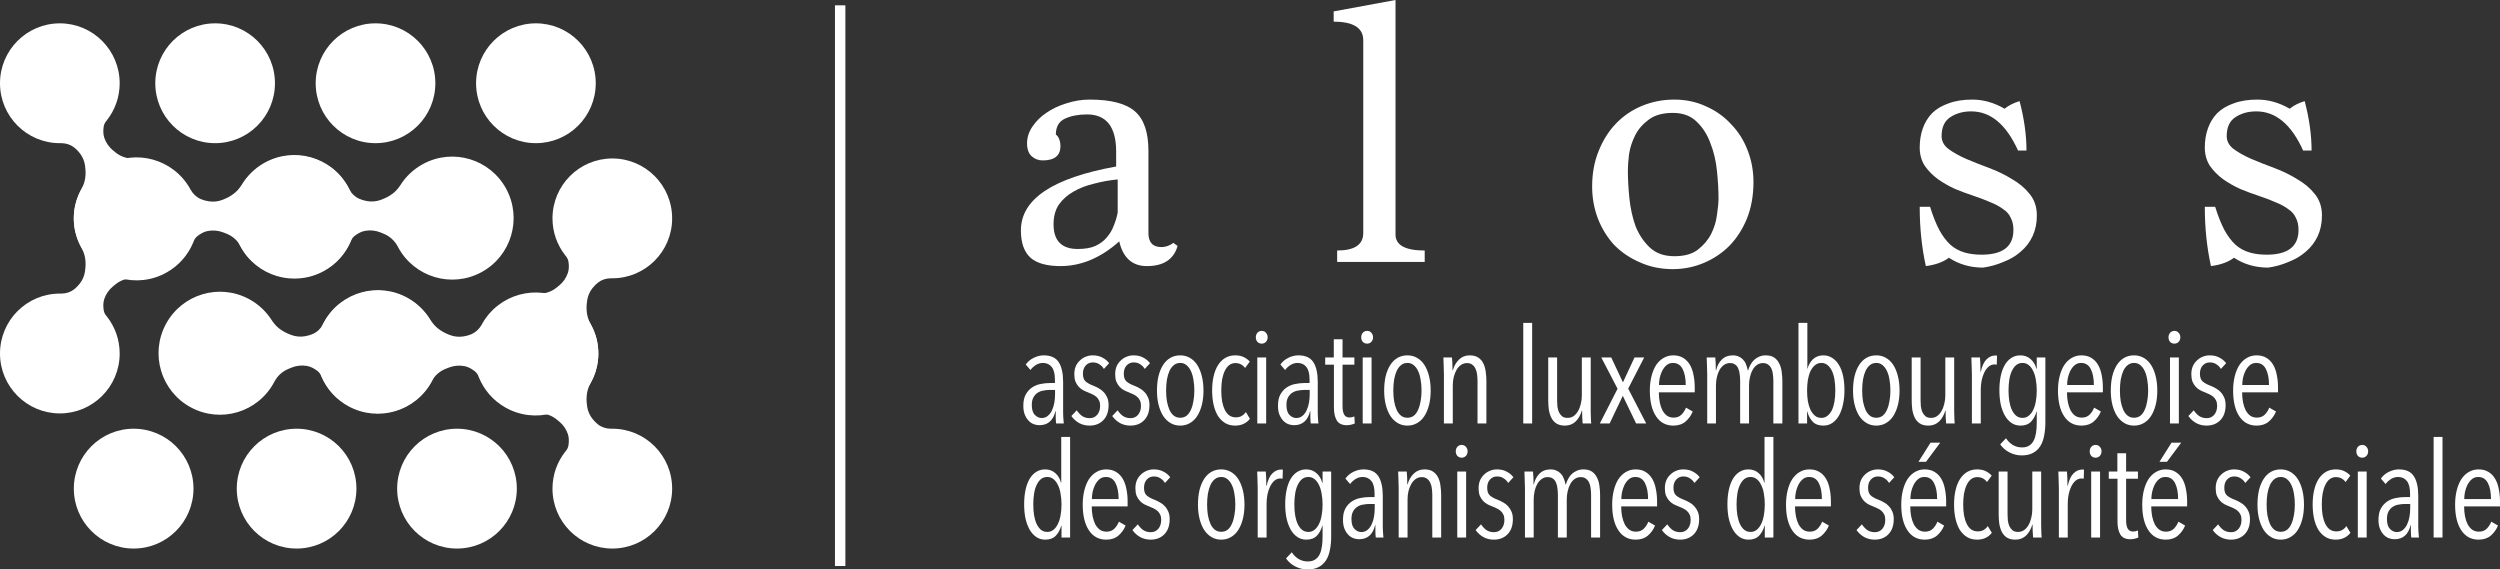 <svg width="360" height="82" viewBox="0 0 360 82" fill="none" xmlns="http://www.w3.org/2000/svg" role="img">
<rect x="0" y="0" width="360" height="82" fill="#333333" stroke="none"/>
<title>Logo aloss, version blanche</title>
<path d="M169.575 35.416C169.022 37.35 167.547 38.317 165.151 38.317C163.049 38.317 161.722 37.131 161.169 34.759C158.514 37.131 155.693 38.317 152.706 38.317C150.752 38.317 149.314 37.916 148.392 37.113C147.471 36.273 147.01 34.96 147.01 33.172C147.01 28.683 151.582 25.618 160.726 23.976V21.841C160.726 18.265 159.325 16.476 156.523 16.476C155.306 16.476 154.255 16.677 153.37 17.078C152.485 17.48 152.043 18.246 152.043 19.378C152.264 19.523 152.43 19.761 152.541 20.089C152.651 20.381 152.706 20.691 152.706 21.02C152.706 22.406 151.858 23.1 150.162 23.1C149.535 23.1 149.001 22.899 148.558 22.498C148.116 22.096 147.895 21.476 147.895 20.637C147.895 19.797 148.153 18.994 148.669 18.228C149.185 17.462 149.849 16.805 150.66 16.257C151.508 15.674 152.467 15.217 153.536 14.889C154.642 14.524 155.767 14.341 156.91 14.341C159.97 14.341 162.146 14.907 163.436 16.038C164.727 17.17 165.372 19.049 165.372 21.677V33.555C165.372 34.905 165.999 35.58 167.252 35.58C167.842 35.58 168.414 35.379 168.967 34.978L169.575 35.416ZM160.947 25.837C159.804 25.946 158.68 26.147 157.574 26.439C156.467 26.694 155.472 27.077 154.587 27.588C153.739 28.063 153.038 28.683 152.485 29.449C151.969 30.216 151.711 31.165 151.711 32.296C151.711 34.668 152.872 35.854 155.195 35.854C156.228 35.854 157.076 35.708 157.739 35.416C158.44 35.087 158.993 34.668 159.399 34.157C159.841 33.646 160.173 33.08 160.394 32.46C160.652 31.84 160.837 31.219 160.947 30.599V25.837Z" fill="white"/>
<path d="M192.548 37.715V36.073C195.055 36.073 196.309 35.233 196.309 33.555V5.802C196.309 4.014 194.889 3.12 192.05 3.12V1.642L200.955 0V33.774C200.955 35.306 202.356 36.073 205.158 36.073V37.715H192.548Z" fill="white"/>
<path d="M240.884 38.755C239.151 38.755 237.566 38.426 236.128 37.77C234.69 37.149 233.454 36.31 232.422 35.252C231.426 34.157 230.652 32.898 230.099 31.475C229.546 30.015 229.269 28.482 229.269 26.877C229.269 24.979 229.583 23.264 230.21 21.731C230.837 20.162 231.685 18.83 232.754 17.735C233.823 16.641 235.077 15.801 236.515 15.217C237.953 14.633 239.483 14.341 241.105 14.341C242.765 14.341 244.295 14.67 245.696 15.327C247.097 15.947 248.295 16.805 249.291 17.899C250.323 18.958 251.116 20.217 251.669 21.677C252.222 23.1 252.499 24.614 252.499 26.22C252.499 28.154 252.185 29.906 251.559 31.475C250.932 33.007 250.084 34.321 249.014 35.416C247.945 36.474 246.71 37.295 245.309 37.879C243.908 38.463 242.433 38.755 240.884 38.755ZM241.105 36.894C242.543 36.894 243.668 36.584 244.479 35.963C245.327 35.306 245.972 34.54 246.415 33.664C246.857 32.788 247.134 31.876 247.245 30.927C247.392 29.979 247.466 29.194 247.466 28.574C247.466 27.369 247.392 26.056 247.245 24.632C247.097 23.173 246.784 21.841 246.304 20.637C245.862 19.396 245.198 18.356 244.313 17.516C243.465 16.677 242.322 16.257 240.884 16.257C239.409 16.257 238.248 16.586 237.4 17.243C236.552 17.863 235.906 18.611 235.464 19.487C235.021 20.363 234.727 21.275 234.579 22.224C234.468 23.173 234.413 23.957 234.413 24.578C234.413 25.782 234.487 27.114 234.634 28.574C234.782 29.997 235.077 31.329 235.519 32.569C235.999 33.774 236.681 34.795 237.566 35.635C238.451 36.474 239.63 36.894 241.105 36.894Z" fill="white"/>
<path d="M290.596 21.677C288.9 17.918 286.651 16.038 283.848 16.038C282.705 16.038 281.71 16.312 280.862 16.86C280.014 17.407 279.59 18.319 279.59 19.596C279.59 20.326 279.922 20.947 280.585 21.458C281.286 21.968 282.134 22.443 283.129 22.881C284.162 23.319 285.268 23.757 286.448 24.195C287.628 24.632 288.716 25.162 289.711 25.782C290.743 26.366 291.592 27.077 292.255 27.917C292.956 28.756 293.306 29.796 293.306 31.037C293.306 32.132 293.103 33.117 292.698 33.993C292.292 34.868 291.721 35.617 290.983 36.237C290.283 36.857 289.453 37.35 288.494 37.715C287.572 38.116 286.595 38.39 285.563 38.536C283.719 38.536 282.079 38.062 280.641 37.113C279.829 37.733 278.723 38.135 277.322 38.317C276.732 35.653 276.437 32.807 276.437 29.778H277.93C278.336 31.092 278.779 32.205 279.258 33.117C279.737 33.993 280.272 34.704 280.862 35.252C281.452 35.763 282.115 36.127 282.853 36.346C283.59 36.565 284.42 36.675 285.342 36.675C288.402 36.675 289.932 35.489 289.932 33.117C289.932 32.423 289.803 31.84 289.545 31.365C289.324 30.854 288.955 30.435 288.439 30.106C287.96 29.741 287.351 29.413 286.614 29.121C285.876 28.793 285.01 28.464 284.014 28.136C283.24 27.88 282.41 27.57 281.525 27.205C280.641 26.804 279.811 26.329 279.037 25.782C278.299 25.235 277.672 24.596 277.156 23.866C276.677 23.1 276.437 22.224 276.437 21.239C276.437 20.253 276.585 19.341 276.88 18.502C277.175 17.662 277.617 16.933 278.207 16.312C278.834 15.692 279.627 15.217 280.585 14.889C281.544 14.524 282.687 14.341 284.014 14.341C285.6 14.341 287.148 14.779 288.66 15.655C289.25 15.181 289.969 14.816 290.817 14.56C291.481 17.078 291.813 19.451 291.813 21.677H290.596Z" fill="white"/>
<path d="M331.651 21.677C329.955 17.918 327.706 16.038 324.904 16.038C323.761 16.038 322.765 16.312 321.917 16.86C321.069 17.407 320.645 18.319 320.645 19.596C320.645 20.326 320.977 20.947 321.641 21.458C322.341 21.968 323.189 22.443 324.185 22.881C325.217 23.319 326.323 23.757 327.503 24.195C328.683 24.632 329.771 25.162 330.766 25.782C331.799 26.366 332.647 27.077 333.311 27.917C334.011 28.756 334.361 29.796 334.361 31.037C334.361 32.132 334.159 33.117 333.753 33.993C333.347 34.868 332.776 35.617 332.038 36.237C331.338 36.857 330.508 37.35 329.55 37.715C328.628 38.116 327.651 38.39 326.618 38.536C324.775 38.536 323.134 38.062 321.696 37.113C320.885 37.733 319.779 38.135 318.377 38.317C317.787 35.653 317.492 32.807 317.492 29.778H318.986C319.391 31.092 319.834 32.205 320.313 33.117C320.793 33.993 321.327 34.704 321.917 35.252C322.507 35.763 323.171 36.127 323.908 36.346C324.646 36.565 325.475 36.675 326.397 36.675C329.457 36.675 330.988 35.489 330.988 33.117C330.988 32.423 330.859 31.84 330.6 31.365C330.379 30.854 330.01 30.435 329.494 30.106C329.015 29.741 328.407 29.413 327.669 29.121C326.932 28.793 326.065 28.464 325.07 28.136C324.295 27.88 323.466 27.57 322.581 27.205C321.696 26.804 320.866 26.329 320.092 25.782C319.355 25.235 318.728 24.596 318.212 23.866C317.732 23.1 317.492 22.224 317.492 21.239C317.492 20.253 317.64 19.341 317.935 18.502C318.23 17.662 318.672 16.933 319.262 16.312C319.889 15.692 320.682 15.217 321.641 14.889C322.599 14.524 323.742 14.341 325.07 14.341C326.655 14.341 328.204 14.779 329.716 15.655C330.305 15.181 331.024 14.816 331.873 14.56C332.536 17.078 332.868 19.451 332.868 21.677H331.651Z" fill="white"/>
<path d="M152.083 60.98C152.07 60.878 152.057 60.751 152.044 60.597C152.044 60.444 152.038 60.284 152.025 60.118C152.025 59.939 152.025 59.773 152.025 59.62C152.025 59.454 152.025 59.314 152.025 59.199H151.986C151.664 60.553 150.889 61.229 149.663 61.229C149.392 61.229 149.121 61.178 148.85 61.076C148.579 60.974 148.334 60.808 148.115 60.578C147.895 60.348 147.715 60.061 147.573 59.716C147.431 59.358 147.36 58.93 147.36 58.432C147.36 57.743 147.482 57.187 147.727 56.766C147.973 56.344 148.282 56.012 148.657 55.769C149.031 55.527 149.437 55.367 149.876 55.29C150.328 55.201 150.754 55.156 151.154 55.156H151.909V54.658C151.909 53.828 151.754 53.221 151.444 52.838C151.134 52.455 150.715 52.263 150.186 52.263C149.825 52.263 149.489 52.359 149.179 52.551C148.87 52.742 148.605 52.985 148.386 53.279L147.708 52.493C148.005 52.072 148.392 51.746 148.87 51.516C149.347 51.286 149.825 51.171 150.302 51.171C151.309 51.171 152.025 51.497 152.451 52.148C152.877 52.8 153.09 53.751 153.09 55.003V58.95C153.09 59.077 153.09 59.237 153.09 59.428C153.102 59.62 153.109 59.818 153.109 60.022C153.122 60.214 153.135 60.399 153.148 60.578C153.161 60.744 153.173 60.878 153.186 60.98H152.083ZM151.928 56.152H151.154C150.844 56.152 150.534 56.184 150.225 56.248C149.915 56.299 149.637 56.408 149.392 56.574C149.16 56.727 148.966 56.944 148.812 57.225C148.657 57.506 148.579 57.87 148.579 58.317C148.579 58.981 148.728 59.46 149.024 59.754C149.321 60.048 149.644 60.195 149.992 60.195C150.354 60.195 150.657 60.086 150.902 59.869C151.16 59.652 151.36 59.377 151.502 59.045C151.657 58.713 151.767 58.349 151.831 57.953C151.896 57.557 151.928 57.174 151.928 56.804V56.152Z" fill="white"/>
<path d="M158.961 53.125C158.793 52.844 158.574 52.621 158.303 52.455C158.044 52.276 157.728 52.187 157.354 52.187C156.941 52.187 156.599 52.34 156.328 52.646C156.07 52.94 155.941 53.33 155.941 53.815C155.941 54.326 156.07 54.696 156.328 54.926C156.586 55.156 156.973 55.367 157.49 55.559C157.748 55.661 158.006 55.788 158.264 55.942C158.522 56.082 158.748 56.261 158.941 56.478C159.148 56.695 159.316 56.957 159.445 57.264C159.574 57.557 159.638 57.915 159.638 58.337C159.638 59.269 159.38 59.997 158.864 60.521C158.361 61.031 157.702 61.287 156.889 61.287C156.347 61.287 155.851 61.166 155.399 60.923C154.947 60.667 154.573 60.329 154.276 59.907L155.05 59.084C155.27 59.416 155.528 59.69 155.825 59.907C156.134 60.112 156.496 60.214 156.909 60.214C157.36 60.214 157.722 60.054 157.993 59.735C158.277 59.403 158.419 58.969 158.419 58.432C158.419 58.126 158.367 57.87 158.264 57.666C158.161 57.449 158.025 57.27 157.857 57.13C157.69 56.989 157.496 56.868 157.277 56.766C157.07 56.663 156.851 56.568 156.618 56.478C156.373 56.389 156.134 56.28 155.902 56.152C155.683 56.025 155.483 55.859 155.302 55.654C155.121 55.45 154.973 55.207 154.857 54.926C154.754 54.633 154.702 54.281 154.702 53.873C154.702 53.477 154.767 53.113 154.896 52.781C155.038 52.448 155.231 52.167 155.476 51.938C155.722 51.695 155.999 51.51 156.309 51.382C156.631 51.241 156.98 51.171 157.354 51.171C157.896 51.171 158.361 51.28 158.748 51.497C159.148 51.701 159.47 51.969 159.716 52.301L158.961 53.125Z" fill="white"/>
<path d="M164.845 53.125C164.677 52.844 164.458 52.621 164.187 52.455C163.929 52.276 163.613 52.187 163.238 52.187C162.826 52.187 162.484 52.34 162.213 52.646C161.954 52.94 161.825 53.33 161.825 53.815C161.825 54.326 161.954 54.696 162.213 54.926C162.471 55.156 162.858 55.367 163.374 55.559C163.632 55.661 163.89 55.788 164.148 55.942C164.406 56.082 164.632 56.261 164.826 56.478C165.032 56.695 165.2 56.957 165.329 57.264C165.458 57.557 165.523 57.915 165.523 58.337C165.523 59.269 165.265 59.997 164.748 60.521C164.245 61.031 163.587 61.287 162.774 61.287C162.232 61.287 161.735 61.166 161.283 60.923C160.832 60.667 160.457 60.329 160.161 59.907L160.935 59.084C161.154 59.416 161.412 59.69 161.709 59.907C162.019 60.112 162.38 60.214 162.793 60.214C163.245 60.214 163.606 60.054 163.877 59.735C164.161 59.403 164.303 58.969 164.303 58.432C164.303 58.126 164.252 57.87 164.148 57.666C164.045 57.449 163.91 57.27 163.742 57.13C163.574 56.989 163.38 56.868 163.161 56.766C162.955 56.663 162.735 56.568 162.503 56.478C162.258 56.389 162.019 56.28 161.787 56.152C161.567 56.025 161.367 55.859 161.187 55.654C161.006 55.45 160.857 55.207 160.741 54.926C160.638 54.633 160.586 54.281 160.586 53.873C160.586 53.477 160.651 53.113 160.78 52.781C160.922 52.448 161.116 52.167 161.361 51.938C161.606 51.695 161.883 51.51 162.193 51.382C162.516 51.241 162.864 51.171 163.238 51.171C163.781 51.171 164.245 51.28 164.632 51.497C165.032 51.701 165.355 51.969 165.6 52.301L164.845 53.125Z" fill="white"/>
<path d="M173.301 56.248C173.301 57.002 173.224 57.685 173.069 58.298C172.914 58.911 172.695 59.441 172.411 59.888C172.127 60.335 171.772 60.68 171.346 60.923C170.933 61.166 170.469 61.287 169.953 61.287C169.436 61.287 168.972 61.166 168.559 60.923C168.146 60.68 167.791 60.335 167.494 59.888C167.21 59.441 166.991 58.911 166.836 58.298C166.681 57.685 166.604 57.002 166.604 56.248C166.604 55.495 166.675 54.805 166.817 54.179C166.972 53.553 167.191 53.017 167.475 52.57C167.759 52.123 168.107 51.778 168.52 51.535C168.946 51.292 169.423 51.171 169.953 51.171C170.469 51.171 170.933 51.292 171.346 51.535C171.772 51.778 172.127 52.123 172.411 52.57C172.695 53.017 172.914 53.553 173.069 54.179C173.224 54.805 173.301 55.495 173.301 56.248ZM171.985 56.229C171.985 55.667 171.94 55.143 171.85 54.658C171.772 54.173 171.65 53.758 171.482 53.413C171.314 53.055 171.101 52.774 170.843 52.57C170.598 52.365 170.301 52.263 169.953 52.263C169.604 52.263 169.301 52.365 169.043 52.57C168.785 52.774 168.572 53.055 168.404 53.413C168.249 53.758 168.127 54.173 168.036 54.658C167.959 55.143 167.92 55.667 167.92 56.229C167.92 56.791 167.959 57.308 168.036 57.781C168.127 58.254 168.249 58.669 168.404 59.026C168.572 59.384 168.785 59.665 169.043 59.869C169.301 60.061 169.604 60.157 169.953 60.157C170.301 60.157 170.604 60.061 170.862 59.869C171.121 59.665 171.327 59.384 171.482 59.026C171.65 58.669 171.772 58.254 171.85 57.781C171.94 57.308 171.985 56.791 171.985 56.229Z" fill="white"/>
<path d="M179.988 60.31C179.472 60.961 178.762 61.287 177.859 61.287C177.317 61.287 176.839 61.166 176.426 60.923C176.013 60.667 175.665 60.323 175.381 59.888C175.11 59.441 174.904 58.911 174.762 58.298C174.62 57.672 174.549 56.983 174.549 56.229C174.549 55.475 174.62 54.792 174.762 54.179C174.904 53.553 175.117 53.017 175.4 52.57C175.684 52.123 176.033 51.778 176.446 51.535C176.859 51.292 177.336 51.171 177.878 51.171C178.369 51.171 178.788 51.261 179.137 51.439C179.485 51.618 179.762 51.829 179.969 52.072L179.291 52.991C179.137 52.774 178.943 52.602 178.711 52.474C178.478 52.346 178.207 52.282 177.898 52.282C177.549 52.282 177.246 52.385 176.988 52.589C176.743 52.781 176.536 53.055 176.368 53.413C176.201 53.758 176.072 54.173 175.981 54.658C175.904 55.131 175.865 55.654 175.865 56.229C175.865 56.791 175.904 57.308 175.981 57.781C176.072 58.254 176.201 58.662 176.368 59.007C176.536 59.352 176.749 59.62 177.007 59.812C177.278 60.003 177.594 60.099 177.956 60.099C178.278 60.099 178.556 60.035 178.788 59.907C179.033 59.767 179.24 59.575 179.408 59.333L179.988 60.31Z" fill="white"/>
<path d="M182.542 48.566C182.542 48.834 182.458 49.057 182.291 49.236C182.123 49.402 181.923 49.485 181.691 49.485C181.445 49.485 181.239 49.402 181.071 49.236C180.916 49.057 180.839 48.834 180.839 48.566C180.839 48.31 180.916 48.093 181.071 47.914C181.239 47.735 181.445 47.646 181.691 47.646C181.936 47.646 182.136 47.735 182.291 47.914C182.458 48.093 182.542 48.31 182.542 48.566ZM181.052 60.98V51.478H182.329V60.98H181.052Z" fill="white"/>
<path d="M188.751 60.98C188.738 60.878 188.725 60.751 188.712 60.597C188.712 60.444 188.706 60.284 188.693 60.118C188.693 59.939 188.693 59.773 188.693 59.62C188.693 59.454 188.693 59.314 188.693 59.199H188.654C188.331 60.553 187.557 61.229 186.331 61.229C186.06 61.229 185.789 61.178 185.518 61.076C185.247 60.974 185.002 60.808 184.782 60.578C184.563 60.348 184.382 60.061 184.24 59.716C184.098 59.358 184.028 58.93 184.028 58.432C184.028 57.743 184.15 57.187 184.395 56.766C184.641 56.344 184.95 56.012 185.324 55.769C185.699 55.527 186.105 55.367 186.544 55.29C186.996 55.201 187.422 55.156 187.822 55.156H188.577V54.658C188.577 53.828 188.422 53.221 188.112 52.838C187.802 52.455 187.383 52.263 186.854 52.263C186.492 52.263 186.157 52.359 185.847 52.551C185.537 52.742 185.273 52.985 185.053 53.279L184.376 52.493C184.673 52.072 185.06 51.746 185.537 51.516C186.015 51.286 186.492 51.171 186.97 51.171C187.977 51.171 188.693 51.497 189.119 52.148C189.544 52.8 189.757 53.751 189.757 55.003V58.95C189.757 59.077 189.757 59.237 189.757 59.428C189.77 59.62 189.777 59.818 189.777 60.022C189.79 60.214 189.803 60.399 189.815 60.578C189.828 60.744 189.841 60.878 189.854 60.98H188.751ZM188.596 56.152H187.822C187.512 56.152 187.202 56.184 186.892 56.248C186.583 56.299 186.305 56.408 186.06 56.574C185.828 56.727 185.634 56.944 185.479 57.225C185.324 57.506 185.247 57.87 185.247 58.317C185.247 58.981 185.395 59.46 185.692 59.754C185.989 60.048 186.312 60.195 186.66 60.195C187.022 60.195 187.325 60.086 187.57 59.869C187.828 59.652 188.028 59.377 188.17 59.045C188.325 58.713 188.435 58.349 188.499 57.953C188.564 57.557 188.596 57.174 188.596 56.804V56.152Z" fill="white"/>
<path d="M195.087 60.98C194.945 61.044 194.77 61.102 194.564 61.153C194.357 61.204 194.144 61.229 193.925 61.229C193.254 61.229 192.777 60.999 192.493 60.54C192.222 60.08 192.086 59.467 192.086 58.7V52.512H190.828V51.478H192.067V48.853H193.325V51.478H195.028V52.512H193.325V58.471C193.325 59.045 193.409 59.467 193.577 59.735C193.744 59.99 193.996 60.118 194.332 60.118C194.448 60.118 194.57 60.105 194.699 60.08C194.828 60.042 194.938 60.003 195.028 59.965L195.087 60.98Z" fill="white"/>
<path d="M197.719 48.566C197.719 48.834 197.635 49.057 197.468 49.236C197.3 49.402 197.1 49.485 196.867 49.485C196.622 49.485 196.416 49.402 196.248 49.236C196.093 49.057 196.016 48.834 196.016 48.566C196.016 48.31 196.093 48.093 196.248 47.914C196.416 47.735 196.622 47.646 196.867 47.646C197.113 47.646 197.313 47.735 197.468 47.914C197.635 48.093 197.719 48.31 197.719 48.566ZM196.229 60.98V51.478H197.506V60.98H196.229Z" fill="white"/>
<path d="M206.018 56.248C206.018 57.002 205.941 57.685 205.786 58.298C205.631 58.911 205.412 59.441 205.128 59.888C204.844 60.335 204.489 60.68 204.063 60.923C203.65 61.166 203.186 61.287 202.67 61.287C202.153 61.287 201.689 61.166 201.276 60.923C200.863 60.68 200.508 60.335 200.211 59.888C199.927 59.441 199.708 58.911 199.553 58.298C199.398 57.685 199.321 57.002 199.321 56.248C199.321 55.495 199.392 54.805 199.534 54.179C199.688 53.553 199.908 53.017 200.192 52.57C200.476 52.123 200.824 51.778 201.237 51.535C201.663 51.292 202.14 51.171 202.67 51.171C203.186 51.171 203.65 51.292 204.063 51.535C204.489 51.778 204.844 52.123 205.128 52.57C205.412 53.017 205.631 53.553 205.786 54.179C205.941 54.805 206.018 55.495 206.018 56.248ZM204.702 56.229C204.702 55.667 204.657 55.143 204.567 54.658C204.489 54.173 204.367 53.758 204.199 53.413C204.031 53.055 203.818 52.774 203.56 52.57C203.315 52.365 203.018 52.263 202.67 52.263C202.321 52.263 202.018 52.365 201.76 52.57C201.502 52.774 201.289 53.055 201.121 53.413C200.966 53.758 200.843 54.173 200.753 54.658C200.676 55.143 200.637 55.667 200.637 56.229C200.637 56.791 200.676 57.308 200.753 57.781C200.843 58.254 200.966 58.669 201.121 59.026C201.289 59.384 201.502 59.665 201.76 59.869C202.018 60.061 202.321 60.157 202.67 60.157C203.018 60.157 203.321 60.061 203.579 59.869C203.837 59.665 204.044 59.384 204.199 59.026C204.367 58.669 204.489 58.254 204.567 57.781C204.657 57.308 204.702 56.791 204.702 56.229Z" fill="white"/>
<path d="M212.763 60.98V54.85C212.763 54.556 212.744 54.262 212.705 53.968C212.679 53.662 212.608 53.387 212.492 53.145C212.389 52.889 212.234 52.685 212.028 52.531C211.834 52.365 211.576 52.282 211.253 52.282C210.931 52.282 210.64 52.372 210.382 52.551C210.137 52.717 209.924 52.953 209.743 53.26C209.576 53.553 209.44 53.898 209.337 54.294C209.247 54.677 209.201 55.08 209.201 55.501V60.98H207.924V53.873C207.924 53.668 207.917 53.451 207.904 53.221C207.904 52.978 207.898 52.749 207.885 52.531C207.885 52.301 207.879 52.097 207.866 51.918C207.866 51.727 207.859 51.58 207.846 51.478H209.085C209.111 51.72 209.13 52.014 209.143 52.359C209.156 52.704 209.163 53.03 209.163 53.336H209.201C209.382 52.697 209.679 52.18 210.092 51.784C210.505 51.376 211.021 51.171 211.64 51.171C212.157 51.171 212.57 51.28 212.879 51.497C213.202 51.714 213.447 52.001 213.615 52.359C213.783 52.704 213.892 53.1 213.944 53.547C214.009 53.981 214.041 54.415 214.041 54.85V60.98H212.763Z" fill="white"/>
<path d="M219.351 60.98V46.496H220.628V60.98H219.351Z" fill="white"/>
<path d="M224.223 51.478V57.608C224.223 57.902 224.236 58.202 224.262 58.509C224.301 58.803 224.372 59.077 224.475 59.333C224.591 59.575 224.746 59.78 224.94 59.946C225.133 60.099 225.398 60.176 225.733 60.176C226.056 60.176 226.34 60.093 226.585 59.927C226.843 59.748 227.056 59.511 227.224 59.218C227.405 58.911 227.54 58.566 227.63 58.183C227.734 57.787 227.785 57.379 227.785 56.957V51.478H229.063V58.586C229.063 58.79 229.063 59.013 229.063 59.256C229.076 59.486 229.082 59.716 229.082 59.946C229.095 60.163 229.102 60.367 229.102 60.559C229.115 60.751 229.127 60.891 229.14 60.98H227.901C227.876 60.738 227.856 60.444 227.843 60.099C227.83 59.754 227.824 59.428 227.824 59.122H227.785C227.605 59.761 227.308 60.284 226.895 60.693C226.482 61.089 225.966 61.287 225.346 61.287C224.83 61.287 224.411 61.178 224.088 60.961C223.778 60.744 223.539 60.463 223.372 60.118C223.204 59.761 223.088 59.365 223.023 58.93C222.972 58.496 222.946 58.056 222.946 57.608V51.478H224.223Z" fill="white"/>
<path d="M235.601 60.98L233.684 56.995L231.787 60.98H230.374L232.929 55.98L230.587 51.478H232.019L233.703 55.06L235.368 51.478H236.762L234.458 55.961L237.052 60.98H235.601Z" fill="white"/>
<path d="M238.873 56.497C238.873 57.021 238.919 57.506 239.009 57.953C239.099 58.388 239.228 58.771 239.396 59.103C239.577 59.422 239.796 59.678 240.054 59.869C240.325 60.048 240.641 60.137 241.003 60.137C241.467 60.137 241.842 59.997 242.125 59.716C242.409 59.435 242.629 59.096 242.784 58.7L243.752 59.256C243.519 59.831 243.171 60.316 242.706 60.712C242.255 61.095 241.674 61.287 240.964 61.287C239.893 61.287 239.06 60.84 238.467 59.946C237.873 59.052 237.576 57.819 237.576 56.248C237.576 55.507 237.654 54.824 237.809 54.198C237.964 53.572 238.183 53.036 238.467 52.589C238.764 52.142 239.119 51.797 239.532 51.554C239.957 51.299 240.428 51.171 240.945 51.171C241.512 51.171 241.99 51.292 242.377 51.535C242.777 51.778 243.1 52.11 243.345 52.531C243.59 52.953 243.764 53.445 243.868 54.007C243.984 54.569 244.042 55.169 244.042 55.808V56.497H238.873ZM242.745 55.444C242.745 54.486 242.597 53.719 242.3 53.145C242.003 52.557 241.538 52.263 240.906 52.263C240.532 52.263 240.215 52.378 239.957 52.608C239.712 52.825 239.506 53.1 239.338 53.432C239.183 53.751 239.067 54.096 238.99 54.467C238.925 54.837 238.893 55.163 238.893 55.444H242.745Z" fill="white"/>
<path d="M247.117 53.336C247.259 52.697 247.53 52.18 247.93 51.784C248.343 51.376 248.872 51.171 249.517 51.171C249.866 51.171 250.163 51.235 250.408 51.363C250.666 51.478 250.879 51.637 251.047 51.842C251.227 52.033 251.363 52.263 251.453 52.531C251.556 52.8 251.634 53.074 251.685 53.355H251.724C251.801 53.074 251.911 52.806 252.053 52.551C252.195 52.282 252.369 52.046 252.576 51.842C252.795 51.637 253.04 51.478 253.311 51.363C253.595 51.235 253.911 51.171 254.26 51.171C254.776 51.171 255.189 51.28 255.499 51.497C255.809 51.714 256.047 52.001 256.215 52.359C256.396 52.704 256.512 53.1 256.563 53.547C256.628 53.981 256.66 54.415 256.66 54.85V60.98H255.363V54.85C255.363 54.556 255.344 54.262 255.305 53.968C255.279 53.662 255.215 53.387 255.112 53.145C255.008 52.889 254.854 52.685 254.647 52.531C254.453 52.365 254.189 52.282 253.853 52.282C253.544 52.282 253.26 52.372 253.002 52.551C252.756 52.717 252.55 52.953 252.382 53.26C252.214 53.553 252.085 53.898 251.995 54.294C251.905 54.677 251.86 55.08 251.86 55.501V60.98H250.582V54.85C250.582 54.556 250.563 54.256 250.524 53.949C250.498 53.643 250.434 53.368 250.33 53.125C250.24 52.87 250.092 52.666 249.885 52.512C249.691 52.359 249.433 52.282 249.111 52.282C248.788 52.282 248.504 52.372 248.259 52.551C248.014 52.717 247.801 52.953 247.62 53.26C247.452 53.553 247.323 53.898 247.233 54.294C247.143 54.677 247.098 55.08 247.098 55.501V60.98H245.839V53.873C245.839 53.668 245.833 53.451 245.82 53.221C245.82 52.978 245.813 52.749 245.801 52.531C245.801 52.301 245.794 52.097 245.781 51.918C245.781 51.727 245.775 51.58 245.762 51.478H247.001C247.027 51.72 247.046 52.014 247.059 52.359C247.072 52.704 247.078 53.03 247.078 53.336H247.117Z" fill="white"/>
<path d="M265.601 56.191C265.601 56.931 265.53 57.615 265.389 58.241C265.259 58.854 265.066 59.39 264.808 59.85C264.55 60.297 264.233 60.648 263.859 60.904C263.485 61.159 263.053 61.287 262.562 61.287C261.904 61.287 261.394 61.102 261.033 60.731C260.672 60.348 260.414 59.863 260.259 59.275H260.22V60.98H258.981V46.496H260.259V53.106H260.278C260.433 52.531 260.704 52.065 261.091 51.708C261.491 51.35 261.982 51.171 262.562 51.171C263.053 51.171 263.485 51.299 263.859 51.554C264.246 51.797 264.569 52.142 264.827 52.589C265.085 53.023 265.279 53.547 265.408 54.16C265.537 54.773 265.601 55.45 265.601 56.191ZM264.285 56.229C264.285 55.68 264.246 55.163 264.169 54.677C264.092 54.192 263.969 53.77 263.801 53.413C263.633 53.055 263.42 52.774 263.162 52.57C262.917 52.365 262.62 52.263 262.272 52.263C261.936 52.263 261.64 52.365 261.381 52.57C261.123 52.774 260.904 53.055 260.723 53.413C260.556 53.77 260.426 54.192 260.336 54.677C260.259 55.163 260.22 55.68 260.22 56.229C260.22 56.791 260.259 57.315 260.336 57.8C260.426 58.273 260.556 58.688 260.723 59.045C260.904 59.39 261.117 59.665 261.362 59.869C261.62 60.074 261.923 60.176 262.272 60.176C262.62 60.176 262.917 60.074 263.162 59.869C263.42 59.665 263.633 59.39 263.801 59.045C263.969 58.688 264.092 58.273 264.169 57.8C264.246 57.315 264.285 56.791 264.285 56.229Z" fill="white"/>
<path d="M273.535 56.248C273.535 57.002 273.457 57.685 273.302 58.298C273.148 58.911 272.928 59.441 272.644 59.888C272.36 60.335 272.005 60.68 271.58 60.923C271.167 61.166 270.702 61.287 270.186 61.287C269.67 61.287 269.205 61.166 268.792 60.923C268.379 60.68 268.024 60.335 267.727 59.888C267.443 59.441 267.224 58.911 267.069 58.298C266.914 57.685 266.837 57.002 266.837 56.248C266.837 55.495 266.908 54.805 267.05 54.179C267.205 53.553 267.424 53.017 267.708 52.57C267.992 52.123 268.34 51.778 268.753 51.535C269.179 51.292 269.657 51.171 270.186 51.171C270.702 51.171 271.167 51.292 271.58 51.535C272.005 51.778 272.36 52.123 272.644 52.57C272.928 53.017 273.148 53.553 273.302 54.179C273.457 54.805 273.535 55.495 273.535 56.248ZM272.218 56.229C272.218 55.667 272.173 55.143 272.083 54.658C272.005 54.173 271.883 53.758 271.715 53.413C271.547 53.055 271.334 52.774 271.076 52.57C270.831 52.365 270.534 52.263 270.186 52.263C269.837 52.263 269.534 52.365 269.276 52.57C269.018 52.774 268.805 53.055 268.637 53.413C268.482 53.758 268.36 54.173 268.269 54.658C268.192 55.143 268.153 55.667 268.153 56.229C268.153 56.791 268.192 57.308 268.269 57.781C268.36 58.254 268.482 58.669 268.637 59.026C268.805 59.384 269.018 59.665 269.276 59.869C269.534 60.061 269.837 60.157 270.186 60.157C270.534 60.157 270.837 60.061 271.096 59.869C271.354 59.665 271.56 59.384 271.715 59.026C271.883 58.669 272.005 58.254 272.083 57.781C272.173 57.308 272.218 56.791 272.218 56.229Z" fill="white"/>
<path d="M276.563 51.478V57.608C276.563 57.902 276.576 58.202 276.602 58.509C276.64 58.803 276.711 59.077 276.814 59.333C276.931 59.575 277.085 59.78 277.279 59.946C277.473 60.099 277.737 60.176 278.073 60.176C278.395 60.176 278.679 60.093 278.924 59.927C279.183 59.748 279.395 59.511 279.563 59.218C279.744 58.911 279.879 58.566 279.97 58.183C280.073 57.787 280.125 57.379 280.125 56.957V51.478H281.402V58.586C281.402 58.79 281.402 59.013 281.402 59.256C281.415 59.486 281.422 59.716 281.422 59.946C281.434 60.163 281.441 60.367 281.441 60.559C281.454 60.751 281.467 60.891 281.48 60.98H280.241C280.215 60.738 280.196 60.444 280.183 60.099C280.17 59.754 280.163 59.428 280.163 59.122H280.125C279.944 59.761 279.647 60.284 279.234 60.693C278.821 61.089 278.305 61.287 277.686 61.287C277.169 61.287 276.75 61.178 276.427 60.961C276.118 60.744 275.879 60.463 275.711 60.118C275.543 59.761 275.427 59.365 275.363 58.93C275.311 58.496 275.285 58.056 275.285 57.608V51.478H276.563Z" fill="white"/>
<path d="M285.23 53.547C285.41 52.717 285.688 52.116 286.062 51.746C286.436 51.376 286.862 51.19 287.34 51.19C287.443 51.19 287.52 51.197 287.572 51.209L287.533 52.512C287.482 52.499 287.43 52.493 287.378 52.493C287.34 52.48 287.288 52.474 287.224 52.474C286.901 52.474 286.611 52.583 286.353 52.8C286.107 53.017 285.901 53.298 285.733 53.643C285.565 53.987 285.436 54.383 285.346 54.831C285.268 55.265 285.23 55.699 285.23 56.133V60.98H283.952V53.873C283.952 53.668 283.946 53.451 283.933 53.221C283.933 52.978 283.926 52.749 283.913 52.531C283.913 52.301 283.907 52.097 283.894 51.918C283.894 51.727 283.888 51.58 283.875 51.478H285.114C285.139 51.72 285.159 52.027 285.172 52.397C285.185 52.755 285.191 53.138 285.191 53.547H285.23Z" fill="white"/>
<path d="M294.532 60.846C294.532 61.523 294.474 62.149 294.358 62.724C294.255 63.298 294.074 63.797 293.816 64.218C293.558 64.64 293.209 64.972 292.771 65.214C292.332 65.457 291.783 65.578 291.125 65.578C290.493 65.578 289.899 65.431 289.344 65.138C288.802 64.857 288.364 64.474 288.028 63.988L288.86 63.107C289.119 63.503 289.441 63.822 289.828 64.065C290.228 64.308 290.674 64.429 291.164 64.429C291.59 64.429 291.938 64.34 292.209 64.161C292.493 63.982 292.713 63.733 292.867 63.413C293.022 63.094 293.132 62.717 293.197 62.283C293.261 61.849 293.293 61.37 293.293 60.846V59.275H293.255C293.1 59.85 292.842 60.329 292.48 60.712C292.119 61.095 291.609 61.287 290.951 61.287C290.461 61.287 290.028 61.159 289.654 60.904C289.28 60.648 288.964 60.297 288.706 59.85C288.447 59.39 288.247 58.854 288.105 58.241C287.976 57.615 287.912 56.931 287.912 56.191C287.912 55.45 287.976 54.773 288.105 54.16C288.235 53.547 288.422 53.023 288.667 52.589C288.925 52.142 289.241 51.797 289.615 51.554C290.003 51.299 290.441 51.171 290.932 51.171C291.512 51.171 292.003 51.35 292.403 51.708C292.816 52.053 293.093 52.512 293.235 53.087H293.293V51.478H294.532V60.846ZM293.293 56.229C293.293 55.68 293.248 55.163 293.158 54.677C293.08 54.192 292.951 53.77 292.771 53.413C292.603 53.055 292.39 52.774 292.132 52.57C291.874 52.365 291.577 52.263 291.241 52.263C290.893 52.263 290.59 52.365 290.332 52.57C290.086 52.774 289.88 53.055 289.712 53.413C289.544 53.758 289.422 54.173 289.344 54.658C289.267 55.143 289.228 55.667 289.228 56.229C289.228 56.778 289.267 57.295 289.344 57.781C289.422 58.254 289.544 58.669 289.712 59.026C289.88 59.384 290.086 59.665 290.332 59.869C290.59 60.074 290.893 60.176 291.241 60.176C291.59 60.176 291.887 60.074 292.132 59.869C292.39 59.665 292.603 59.39 292.771 59.045C292.951 58.688 293.08 58.273 293.158 57.8C293.248 57.315 293.293 56.791 293.293 56.229Z" fill="white"/>
<path d="M297.645 56.497C297.645 57.021 297.691 57.506 297.781 57.953C297.871 58.388 298 58.771 298.168 59.103C298.349 59.422 298.568 59.678 298.826 59.869C299.097 60.048 299.413 60.137 299.775 60.137C300.239 60.137 300.614 59.997 300.897 59.716C301.181 59.435 301.401 59.096 301.556 58.7L302.524 59.256C302.291 59.831 301.943 60.316 301.478 60.712C301.027 61.095 300.446 61.287 299.736 61.287C298.665 61.287 297.832 60.84 297.239 59.946C296.645 59.052 296.348 57.819 296.348 56.248C296.348 55.507 296.426 54.824 296.581 54.198C296.736 53.572 296.955 53.036 297.239 52.589C297.536 52.142 297.891 51.797 298.304 51.554C298.729 51.299 299.2 51.171 299.717 51.171C300.284 51.171 300.762 51.292 301.149 51.535C301.549 51.778 301.872 52.11 302.117 52.531C302.362 52.953 302.536 53.445 302.64 54.007C302.756 54.569 302.814 55.169 302.814 55.808V56.497H297.645ZM301.517 55.444C301.517 54.486 301.369 53.719 301.072 53.145C300.775 52.557 300.31 52.263 299.678 52.263C299.304 52.263 298.988 52.378 298.729 52.608C298.484 52.825 298.278 53.1 298.11 53.432C297.955 53.751 297.839 54.096 297.762 54.467C297.697 54.837 297.665 55.163 297.665 55.444H301.517Z" fill="white"/>
<path d="M310.651 56.248C310.651 57.002 310.573 57.685 310.419 58.298C310.264 58.911 310.044 59.441 309.76 59.888C309.477 60.335 309.122 60.68 308.696 60.923C308.283 61.166 307.818 61.287 307.302 61.287C306.786 61.287 306.321 61.166 305.908 60.923C305.495 60.68 305.14 60.335 304.844 59.888C304.56 59.441 304.34 58.911 304.185 58.298C304.031 57.685 303.953 57.002 303.953 56.248C303.953 55.495 304.024 54.805 304.166 54.179C304.321 53.553 304.54 53.017 304.824 52.57C305.108 52.123 305.457 51.778 305.87 51.535C306.295 51.292 306.773 51.171 307.302 51.171C307.818 51.171 308.283 51.292 308.696 51.535C309.122 51.778 309.477 52.123 309.76 52.57C310.044 53.017 310.264 53.553 310.419 54.179C310.573 54.805 310.651 55.495 310.651 56.248ZM309.335 56.229C309.335 55.667 309.289 55.143 309.199 54.658C309.122 54.173 308.999 53.758 308.831 53.413C308.664 53.055 308.451 52.774 308.192 52.57C307.947 52.365 307.65 52.263 307.302 52.263C306.954 52.263 306.65 52.365 306.392 52.57C306.134 52.774 305.921 53.055 305.753 53.413C305.599 53.758 305.476 54.173 305.386 54.658C305.308 55.143 305.269 55.667 305.269 56.229C305.269 56.791 305.308 57.308 305.386 57.781C305.476 58.254 305.599 58.669 305.753 59.026C305.921 59.384 306.134 59.665 306.392 59.869C306.65 60.061 306.954 60.157 307.302 60.157C307.65 60.157 307.954 60.061 308.212 59.869C308.47 59.665 308.676 59.384 308.831 59.026C308.999 58.669 309.122 58.254 309.199 57.781C309.289 57.308 309.335 56.791 309.335 56.229Z" fill="white"/>
<path d="M313.969 48.566C313.969 48.834 313.886 49.057 313.718 49.236C313.55 49.402 313.35 49.485 313.118 49.485C312.872 49.485 312.666 49.402 312.498 49.236C312.343 49.057 312.266 48.834 312.266 48.566C312.266 48.31 312.343 48.093 312.498 47.914C312.666 47.735 312.872 47.646 313.118 47.646C313.363 47.646 313.563 47.735 313.718 47.914C313.886 48.093 313.969 48.31 313.969 48.566ZM312.479 60.98V51.478H313.756V60.98H312.479Z" fill="white"/>
<path d="M319.81 53.125C319.642 52.844 319.423 52.621 319.152 52.455C318.894 52.276 318.578 52.187 318.203 52.187C317.79 52.187 317.449 52.34 317.178 52.646C316.919 52.94 316.79 53.33 316.79 53.815C316.79 54.326 316.919 54.696 317.178 54.926C317.436 55.156 317.823 55.367 318.339 55.559C318.597 55.661 318.855 55.788 319.113 55.942C319.371 56.082 319.597 56.261 319.791 56.478C319.997 56.695 320.165 56.957 320.294 57.264C320.423 57.557 320.488 57.915 320.488 58.337C320.488 59.269 320.23 59.997 319.713 60.521C319.21 61.031 318.552 61.287 317.739 61.287C317.197 61.287 316.7 61.166 316.248 60.923C315.797 60.667 315.422 60.329 315.126 59.907L315.9 59.084C316.119 59.416 316.377 59.69 316.674 59.907C316.984 60.112 317.345 60.214 317.758 60.214C318.21 60.214 318.571 60.054 318.842 59.735C319.126 59.403 319.268 58.969 319.268 58.432C319.268 58.126 319.217 57.87 319.113 57.666C319.01 57.449 318.875 57.27 318.707 57.13C318.539 56.989 318.345 56.868 318.126 56.766C317.92 56.663 317.7 56.568 317.468 56.478C317.223 56.389 316.984 56.28 316.752 56.152C316.532 56.025 316.332 55.859 316.152 55.654C315.971 55.45 315.822 55.207 315.706 54.926C315.603 54.633 315.551 54.281 315.551 53.873C315.551 53.477 315.616 53.113 315.745 52.781C315.887 52.448 316.081 52.167 316.326 51.938C316.571 51.695 316.848 51.51 317.158 51.382C317.481 51.241 317.829 51.171 318.203 51.171C318.745 51.171 319.21 51.28 319.597 51.497C319.997 51.701 320.32 51.969 320.565 52.301L319.81 53.125Z" fill="white"/>
<path d="M322.866 56.497C322.866 57.021 322.911 57.506 323.001 57.953C323.092 58.388 323.221 58.771 323.388 59.103C323.569 59.422 323.788 59.678 324.046 59.869C324.317 60.048 324.634 60.137 324.995 60.137C325.46 60.137 325.834 59.997 326.118 59.716C326.402 59.435 326.621 59.096 326.776 58.7L327.744 59.256C327.512 59.831 327.163 60.316 326.699 60.712C326.247 61.095 325.666 61.287 324.956 61.287C323.885 61.287 323.053 60.84 322.459 59.946C321.866 59.052 321.569 57.819 321.569 56.248C321.569 55.507 321.646 54.824 321.801 54.198C321.956 53.572 322.175 53.036 322.459 52.589C322.756 52.142 323.111 51.797 323.524 51.554C323.95 51.299 324.421 51.171 324.937 51.171C325.505 51.171 325.982 51.292 326.369 51.535C326.769 51.778 327.092 52.11 327.337 52.531C327.583 52.953 327.757 53.445 327.86 54.007C327.976 54.569 328.034 55.169 328.034 55.808V56.497H322.866ZM326.737 55.444C326.737 54.486 326.589 53.719 326.292 53.145C325.995 52.557 325.531 52.263 324.898 52.263C324.524 52.263 324.208 52.378 323.95 52.608C323.705 52.825 323.498 53.1 323.33 53.432C323.175 53.751 323.059 54.096 322.982 54.467C322.917 54.837 322.885 55.163 322.885 55.444H326.737Z" fill="white"/>
<path d="M152.857 77.402V75.697H152.819C152.664 76.272 152.406 76.751 152.044 77.134C151.683 77.517 151.173 77.709 150.515 77.709C150.025 77.709 149.592 77.581 149.218 77.325C148.844 77.07 148.528 76.719 148.269 76.272C148.011 75.812 147.811 75.275 147.669 74.662C147.54 74.036 147.476 73.353 147.476 72.612C147.476 71.871 147.54 71.195 147.669 70.582C147.798 69.968 147.986 69.445 148.231 69.01C148.489 68.564 148.805 68.219 149.179 67.976C149.566 67.721 150.005 67.593 150.496 67.593C151.076 67.593 151.567 67.772 151.967 68.129C152.367 68.474 152.638 68.934 152.78 69.509H152.819V62.918H154.096V77.402H152.857ZM152.857 72.651C152.857 72.089 152.812 71.565 152.722 71.08C152.644 70.594 152.515 70.179 152.335 69.834C152.167 69.477 151.954 69.196 151.696 68.991C151.438 68.787 151.141 68.685 150.805 68.685C150.457 68.685 150.154 68.787 149.896 68.991C149.65 69.196 149.444 69.477 149.276 69.834C149.108 70.179 148.986 70.594 148.908 71.08C148.831 71.565 148.792 72.089 148.792 72.651C148.792 73.2 148.831 73.717 148.908 74.203C148.986 74.675 149.108 75.09 149.276 75.448C149.444 75.805 149.65 76.086 149.896 76.291C150.154 76.495 150.457 76.597 150.805 76.597C151.154 76.597 151.451 76.495 151.696 76.291C151.954 76.086 152.167 75.805 152.335 75.448C152.515 75.09 152.644 74.675 152.722 74.203C152.812 73.717 152.857 73.2 152.857 72.651Z" fill="white"/>
<path d="M157.209 72.919C157.209 73.442 157.254 73.928 157.345 74.375C157.435 74.809 157.564 75.192 157.732 75.524C157.913 75.844 158.132 76.099 158.39 76.291C158.661 76.47 158.977 76.559 159.339 76.559C159.803 76.559 160.177 76.418 160.461 76.138C160.745 75.856 160.965 75.518 161.12 75.122L162.087 75.678C161.855 76.252 161.507 76.738 161.042 77.134C160.59 77.517 160.01 77.709 159.3 77.709C158.229 77.709 157.396 77.261 156.803 76.367C156.209 75.473 155.912 74.241 155.912 72.67C155.912 71.929 155.99 71.246 156.145 70.62C156.299 69.994 156.519 69.458 156.803 69.01C157.1 68.564 157.454 68.219 157.867 67.976C158.293 67.721 158.764 67.593 159.281 67.593C159.848 67.593 160.326 67.714 160.713 67.957C161.113 68.2 161.436 68.532 161.681 68.953C161.926 69.374 162.1 69.866 162.204 70.428C162.32 70.99 162.378 71.591 162.378 72.229V72.919H157.209ZM161.081 71.865C161.081 70.907 160.932 70.141 160.636 69.566C160.339 68.979 159.874 68.685 159.242 68.685C158.868 68.685 158.551 68.8 158.293 69.03C158.048 69.247 157.842 69.521 157.674 69.853C157.519 70.173 157.403 70.518 157.325 70.888C157.261 71.258 157.229 71.584 157.229 71.865H161.081Z" fill="white"/>
<path d="M167.756 69.547C167.589 69.266 167.369 69.042 167.098 68.876C166.84 68.698 166.524 68.608 166.15 68.608C165.737 68.608 165.395 68.761 165.124 69.068C164.866 69.362 164.737 69.751 164.737 70.237C164.737 70.748 164.866 71.118 165.124 71.348C165.382 71.578 165.769 71.788 166.285 71.98C166.543 72.082 166.801 72.21 167.06 72.363C167.318 72.504 167.543 72.683 167.737 72.9C167.944 73.117 168.111 73.379 168.24 73.685C168.369 73.979 168.434 74.337 168.434 74.758C168.434 75.691 168.176 76.418 167.66 76.942C167.156 77.453 166.498 77.709 165.685 77.709C165.143 77.709 164.646 77.587 164.195 77.344C163.743 77.089 163.369 76.751 163.072 76.329L163.846 75.505C164.066 75.837 164.324 76.112 164.62 76.329C164.93 76.533 165.292 76.636 165.704 76.636C166.156 76.636 166.518 76.476 166.789 76.157C167.072 75.825 167.214 75.39 167.214 74.854C167.214 74.547 167.163 74.292 167.06 74.088C166.956 73.87 166.821 73.692 166.653 73.551C166.485 73.411 166.292 73.289 166.072 73.187C165.866 73.085 165.646 72.989 165.414 72.9C165.169 72.81 164.93 72.702 164.698 72.574C164.478 72.446 164.278 72.28 164.098 72.076C163.917 71.871 163.769 71.629 163.653 71.348C163.549 71.054 163.498 70.703 163.498 70.294C163.498 69.898 163.562 69.534 163.691 69.202C163.833 68.87 164.027 68.589 164.272 68.359C164.517 68.116 164.795 67.931 165.104 67.803C165.427 67.663 165.775 67.593 166.15 67.593C166.692 67.593 167.156 67.701 167.543 67.918C167.944 68.123 168.266 68.391 168.511 68.723L167.756 69.547Z" fill="white"/>
<path d="M179.205 72.67C179.205 73.423 179.127 74.107 178.973 74.72C178.818 75.333 178.598 75.863 178.314 76.31C178.03 76.757 177.676 77.102 177.25 77.344C176.837 77.587 176.372 77.709 175.856 77.709C175.34 77.709 174.875 77.587 174.462 77.344C174.049 77.102 173.694 76.757 173.398 76.31C173.114 75.863 172.894 75.333 172.739 74.72C172.585 74.107 172.507 73.423 172.507 72.67C172.507 71.916 172.578 71.227 172.72 70.601C172.875 69.975 173.094 69.438 173.378 68.991C173.662 68.544 174.011 68.2 174.423 67.957C174.849 67.714 175.327 67.593 175.856 67.593C176.372 67.593 176.837 67.714 177.25 67.957C177.676 68.2 178.03 68.544 178.314 68.991C178.598 69.438 178.818 69.975 178.973 70.601C179.127 71.227 179.205 71.916 179.205 72.67ZM177.889 72.651C177.889 72.089 177.843 71.565 177.753 71.08C177.676 70.594 177.553 70.179 177.385 69.834C177.217 69.477 177.005 69.196 176.746 68.991C176.501 68.787 176.204 68.685 175.856 68.685C175.508 68.685 175.204 68.787 174.946 68.991C174.688 69.196 174.475 69.477 174.307 69.834C174.152 70.179 174.03 70.594 173.94 71.08C173.862 71.565 173.823 72.089 173.823 72.651C173.823 73.213 173.862 73.73 173.94 74.203C174.03 74.675 174.152 75.09 174.307 75.448C174.475 75.805 174.688 76.086 174.946 76.291C175.204 76.482 175.508 76.578 175.856 76.578C176.204 76.578 176.508 76.482 176.766 76.291C177.024 76.086 177.23 75.805 177.385 75.448C177.553 75.09 177.676 74.675 177.753 74.203C177.843 73.73 177.889 73.213 177.889 72.651Z" fill="white"/>
<path d="M182.388 69.968C182.569 69.138 182.846 68.538 183.22 68.168C183.594 67.797 184.02 67.612 184.498 67.612C184.601 67.612 184.679 67.618 184.73 67.631L184.691 68.934C184.64 68.921 184.588 68.915 184.537 68.915C184.498 68.902 184.446 68.896 184.382 68.896C184.059 68.896 183.769 69.004 183.511 69.221C183.265 69.438 183.059 69.719 182.891 70.064C182.723 70.409 182.594 70.805 182.504 71.252C182.427 71.686 182.388 72.121 182.388 72.555V77.402H181.11V70.294C181.11 70.09 181.104 69.873 181.091 69.643C181.091 69.4 181.084 69.17 181.072 68.953C181.072 68.723 181.065 68.519 181.052 68.34C181.052 68.148 181.046 68.001 181.033 67.899H182.272C182.298 68.142 182.317 68.448 182.33 68.819C182.343 69.177 182.349 69.56 182.349 69.968H182.388Z" fill="white"/>
<path d="M191.69 77.268C191.69 77.945 191.632 78.571 191.516 79.145C191.413 79.72 191.232 80.218 190.974 80.64C190.716 81.061 190.368 81.393 189.929 81.636C189.49 81.879 188.942 82 188.283 82C187.651 82 187.057 81.853 186.502 81.559C185.96 81.278 185.522 80.895 185.186 80.41L186.018 79.528C186.277 79.924 186.599 80.244 186.986 80.487C187.386 80.729 187.832 80.85 188.322 80.85C188.748 80.85 189.096 80.761 189.367 80.582C189.651 80.403 189.871 80.154 190.026 79.835C190.18 79.516 190.29 79.139 190.355 78.705C190.419 78.27 190.451 77.791 190.451 77.268V75.697H190.413C190.258 76.272 190 76.751 189.638 77.134C189.277 77.517 188.767 77.709 188.109 77.709C187.619 77.709 187.186 77.581 186.812 77.325C186.438 77.07 186.122 76.719 185.864 76.272C185.606 75.812 185.405 75.275 185.264 74.662C185.134 74.036 185.07 73.353 185.07 72.612C185.07 71.871 185.134 71.195 185.264 70.582C185.393 69.968 185.58 69.445 185.825 69.01C186.083 68.564 186.399 68.219 186.773 67.976C187.161 67.721 187.599 67.593 188.09 67.593C188.671 67.593 189.161 67.772 189.561 68.129C189.974 68.474 190.251 68.934 190.393 69.509H190.451V67.899H191.69V77.268ZM190.451 72.651C190.451 72.101 190.406 71.584 190.316 71.099C190.238 70.613 190.109 70.192 189.929 69.834C189.761 69.477 189.548 69.196 189.29 68.991C189.032 68.787 188.735 68.685 188.4 68.685C188.051 68.685 187.748 68.787 187.49 68.991C187.244 69.196 187.038 69.477 186.87 69.834C186.702 70.179 186.58 70.594 186.502 71.08C186.425 71.565 186.386 72.089 186.386 72.651C186.386 73.2 186.425 73.717 186.502 74.203C186.58 74.675 186.702 75.09 186.87 75.448C187.038 75.805 187.244 76.086 187.49 76.291C187.748 76.495 188.051 76.597 188.4 76.597C188.748 76.597 189.045 76.495 189.29 76.291C189.548 76.086 189.761 75.812 189.929 75.467C190.109 75.109 190.238 74.694 190.316 74.222C190.406 73.736 190.451 73.213 190.451 72.651Z" fill="white"/>
<path d="M198.114 77.402C198.101 77.3 198.088 77.172 198.075 77.019C198.075 76.865 198.068 76.706 198.056 76.54C198.056 76.361 198.056 76.195 198.056 76.042C198.056 75.876 198.056 75.735 198.056 75.62H198.017C197.694 76.974 196.92 77.651 195.694 77.651C195.423 77.651 195.152 77.6 194.881 77.498C194.61 77.396 194.365 77.23 194.145 77C193.926 76.77 193.745 76.482 193.603 76.138C193.461 75.78 193.39 75.352 193.39 74.854C193.39 74.164 193.513 73.609 193.758 73.187C194.003 72.766 194.313 72.433 194.687 72.191C195.062 71.948 195.468 71.788 195.907 71.712C196.359 71.623 196.784 71.578 197.184 71.578H197.939V71.08C197.939 70.249 197.785 69.643 197.475 69.26C197.165 68.876 196.746 68.685 196.217 68.685C195.855 68.685 195.52 68.781 195.21 68.972C194.9 69.164 194.636 69.406 194.416 69.7L193.739 68.915C194.036 68.493 194.423 68.168 194.9 67.938C195.378 67.708 195.855 67.593 196.333 67.593C197.339 67.593 198.056 67.918 198.481 68.57C198.907 69.221 199.12 70.173 199.12 71.424V75.371C199.12 75.499 199.12 75.659 199.12 75.85C199.133 76.042 199.14 76.24 199.14 76.444C199.152 76.636 199.165 76.821 199.178 77C199.191 77.166 199.204 77.3 199.217 77.402H198.114ZM197.959 72.574H197.184C196.875 72.574 196.565 72.606 196.255 72.67C195.946 72.721 195.668 72.829 195.423 72.996C195.191 73.149 194.997 73.366 194.842 73.647C194.687 73.928 194.61 74.292 194.61 74.739C194.61 75.403 194.758 75.882 195.055 76.176C195.352 76.47 195.675 76.617 196.023 76.617C196.384 76.617 196.688 76.508 196.933 76.291C197.191 76.074 197.391 75.799 197.533 75.467C197.688 75.135 197.797 74.771 197.862 74.375C197.927 73.979 197.959 73.596 197.959 73.225V72.574Z" fill="white"/>
<path d="M206.25 77.402V71.271C206.25 70.978 206.23 70.684 206.192 70.39C206.166 70.083 206.095 69.809 205.979 69.566C205.875 69.311 205.721 69.106 205.514 68.953C205.32 68.787 205.062 68.704 204.74 68.704C204.417 68.704 204.127 68.793 203.869 68.972C203.623 69.138 203.41 69.374 203.23 69.681C203.062 69.975 202.927 70.32 202.823 70.716C202.733 71.099 202.688 71.501 202.688 71.923V77.402H201.41V70.294C201.41 70.09 201.404 69.873 201.391 69.643C201.391 69.4 201.384 69.17 201.371 68.953C201.371 68.723 201.365 68.519 201.352 68.34C201.352 68.148 201.346 68.001 201.333 67.899H202.572C202.597 68.142 202.617 68.436 202.63 68.781C202.643 69.126 202.649 69.451 202.649 69.758H202.688C202.868 69.119 203.165 68.602 203.578 68.206C203.991 67.797 204.507 67.593 205.127 67.593C205.643 67.593 206.056 67.701 206.366 67.918C206.688 68.136 206.934 68.423 207.101 68.781C207.269 69.126 207.379 69.521 207.43 69.968C207.495 70.403 207.527 70.837 207.527 71.271V77.402H206.25Z" fill="white"/>
<path d="M211.335 64.987C211.335 65.255 211.252 65.479 211.084 65.658C210.916 65.824 210.716 65.907 210.484 65.907C210.238 65.907 210.032 65.824 209.864 65.658C209.709 65.479 209.632 65.255 209.632 64.987C209.632 64.732 209.709 64.515 209.864 64.336C210.032 64.157 210.238 64.068 210.484 64.068C210.729 64.068 210.929 64.157 211.084 64.336C211.252 64.515 211.335 64.732 211.335 64.987ZM209.845 77.402V67.899H211.122V77.402H209.845Z" fill="white"/>
<path d="M217.176 69.547C217.008 69.266 216.789 69.042 216.518 68.876C216.26 68.698 215.944 68.608 215.569 68.608C215.157 68.608 214.815 68.761 214.544 69.068C214.285 69.362 214.156 69.751 214.156 70.237C214.156 70.748 214.285 71.118 214.544 71.348C214.802 71.578 215.189 71.788 215.705 71.98C215.963 72.082 216.221 72.21 216.479 72.363C216.737 72.504 216.963 72.683 217.157 72.9C217.363 73.117 217.531 73.379 217.66 73.685C217.789 73.979 217.854 74.337 217.854 74.758C217.854 75.691 217.596 76.418 217.079 76.942C216.576 77.453 215.918 77.709 215.105 77.709C214.563 77.709 214.066 77.587 213.614 77.344C213.163 77.089 212.788 76.751 212.492 76.329L213.266 75.505C213.485 75.837 213.743 76.112 214.04 76.329C214.35 76.533 214.711 76.636 215.124 76.636C215.576 76.636 215.937 76.476 216.208 76.157C216.492 75.825 216.634 75.39 216.634 74.854C216.634 74.547 216.583 74.292 216.479 74.088C216.376 73.87 216.241 73.692 216.073 73.551C215.905 73.411 215.711 73.289 215.492 73.187C215.286 73.085 215.066 72.989 214.834 72.9C214.589 72.81 214.35 72.702 214.118 72.574C213.898 72.446 213.698 72.28 213.518 72.076C213.337 71.871 213.188 71.629 213.072 71.348C212.969 71.054 212.917 70.703 212.917 70.294C212.917 69.898 212.982 69.534 213.111 69.202C213.253 68.87 213.447 68.589 213.692 68.359C213.937 68.116 214.214 67.931 214.524 67.803C214.847 67.663 215.195 67.593 215.569 67.593C216.112 67.593 216.576 67.701 216.963 67.918C217.363 68.123 217.686 68.391 217.931 68.723L217.176 69.547Z" fill="white"/>
<path d="M220.87 69.758C221.012 69.119 221.283 68.602 221.684 68.206C222.096 67.797 222.626 67.593 223.271 67.593C223.619 67.593 223.916 67.657 224.161 67.784C224.419 67.899 224.632 68.059 224.8 68.263C224.981 68.455 225.116 68.685 225.207 68.953C225.31 69.221 225.387 69.496 225.439 69.777H225.478C225.555 69.496 225.665 69.228 225.807 68.972C225.949 68.704 226.123 68.468 226.329 68.263C226.549 68.059 226.794 67.899 227.065 67.784C227.349 67.657 227.665 67.593 228.014 67.593C228.53 67.593 228.943 67.701 229.252 67.918C229.562 68.136 229.801 68.423 229.969 68.781C230.149 69.126 230.265 69.521 230.317 69.968C230.382 70.403 230.414 70.837 230.414 71.271V77.402H229.117V71.271C229.117 70.978 229.098 70.684 229.059 70.39C229.033 70.083 228.968 69.809 228.865 69.566C228.762 69.311 228.607 69.106 228.401 68.953C228.207 68.787 227.943 68.704 227.607 68.704C227.297 68.704 227.013 68.793 226.755 68.972C226.51 69.138 226.304 69.374 226.136 69.681C225.968 69.975 225.839 70.32 225.749 70.716C225.658 71.099 225.613 71.501 225.613 71.923V77.402H224.336V71.271C224.336 70.978 224.316 70.677 224.277 70.371C224.252 70.064 224.187 69.79 224.084 69.547C223.994 69.291 223.845 69.087 223.639 68.934C223.445 68.781 223.187 68.704 222.864 68.704C222.542 68.704 222.258 68.793 222.013 68.972C221.767 69.138 221.554 69.374 221.374 69.681C221.206 69.975 221.077 70.32 220.987 70.716C220.896 71.099 220.851 71.501 220.851 71.923V77.402H219.593V70.294C219.593 70.09 219.586 69.873 219.574 69.643C219.574 69.4 219.567 69.17 219.554 68.953C219.554 68.723 219.548 68.519 219.535 68.34C219.535 68.148 219.528 68.001 219.515 67.899H220.754C220.78 68.142 220.8 68.436 220.812 68.781C220.825 69.126 220.832 69.451 220.832 69.758H220.87Z" fill="white"/>
<path d="M233.451 72.919C233.451 73.442 233.496 73.928 233.586 74.375C233.677 74.809 233.806 75.192 233.974 75.524C234.154 75.844 234.374 76.099 234.632 76.291C234.903 76.47 235.219 76.559 235.58 76.559C236.045 76.559 236.419 76.418 236.703 76.138C236.987 75.856 237.206 75.518 237.361 75.122L238.329 75.678C238.097 76.252 237.748 76.738 237.284 77.134C236.832 77.517 236.251 77.709 235.542 77.709C234.47 77.709 233.638 77.261 233.044 76.367C232.451 75.473 232.154 74.241 232.154 72.67C232.154 71.929 232.231 71.246 232.386 70.62C232.541 69.994 232.76 69.458 233.044 69.01C233.341 68.564 233.696 68.219 234.109 67.976C234.535 67.721 235.006 67.593 235.522 67.593C236.09 67.593 236.568 67.714 236.955 67.957C237.355 68.2 237.677 68.532 237.923 68.953C238.168 69.374 238.342 69.866 238.445 70.428C238.561 70.99 238.619 71.591 238.619 72.229V72.919H233.451ZM237.322 71.865C237.322 70.907 237.174 70.141 236.877 69.566C236.58 68.979 236.116 68.685 235.483 68.685C235.109 68.685 234.793 68.8 234.535 69.03C234.29 69.247 234.083 69.521 233.916 69.853C233.761 70.173 233.645 70.518 233.567 70.888C233.503 71.258 233.47 71.584 233.47 71.865H237.322Z" fill="white"/>
<path d="M243.998 69.547C243.83 69.266 243.611 69.042 243.34 68.876C243.082 68.698 242.766 68.608 242.391 68.608C241.978 68.608 241.636 68.761 241.365 69.068C241.107 69.362 240.978 69.751 240.978 70.237C240.978 70.748 241.107 71.118 241.365 71.348C241.623 71.578 242.011 71.788 242.527 71.98C242.785 72.082 243.043 72.21 243.301 72.363C243.559 72.504 243.785 72.683 243.979 72.9C244.185 73.117 244.353 73.379 244.482 73.685C244.611 73.979 244.676 74.337 244.676 74.758C244.676 75.691 244.417 76.418 243.901 76.942C243.398 77.453 242.74 77.709 241.927 77.709C241.385 77.709 240.888 77.587 240.436 77.344C239.985 77.089 239.61 76.751 239.313 76.329L240.088 75.505C240.307 75.837 240.565 76.112 240.862 76.329C241.172 76.533 241.533 76.636 241.946 76.636C242.398 76.636 242.759 76.476 243.03 76.157C243.314 75.825 243.456 75.39 243.456 74.854C243.456 74.547 243.404 74.292 243.301 74.088C243.198 73.87 243.062 73.692 242.895 73.551C242.727 73.411 242.533 73.289 242.314 73.187C242.107 73.085 241.888 72.989 241.656 72.9C241.411 72.81 241.172 72.702 240.94 72.574C240.72 72.446 240.52 72.28 240.339 72.076C240.159 71.871 240.01 71.629 239.894 71.348C239.791 71.054 239.739 70.703 239.739 70.294C239.739 69.898 239.804 69.534 239.933 69.202C240.075 68.87 240.268 68.589 240.514 68.359C240.759 68.116 241.036 67.931 241.346 67.803C241.669 67.663 242.017 67.593 242.391 67.593C242.933 67.593 243.398 67.701 243.785 67.918C244.185 68.123 244.508 68.391 244.753 68.723L243.998 69.547Z" fill="white"/>
<path d="M254.13 77.402V75.697H254.091C253.937 76.272 253.678 76.751 253.317 77.134C252.956 77.517 252.446 77.709 251.788 77.709C251.297 77.709 250.865 77.581 250.491 77.325C250.117 77.07 249.8 76.719 249.542 76.272C249.284 75.812 249.084 75.275 248.942 74.662C248.813 74.036 248.749 73.353 248.749 72.612C248.749 71.871 248.813 71.195 248.942 70.582C249.071 69.968 249.258 69.445 249.504 69.01C249.762 68.564 250.078 68.219 250.452 67.976C250.839 67.721 251.278 67.593 251.769 67.593C252.349 67.593 252.84 67.772 253.24 68.129C253.64 68.474 253.911 68.934 254.053 69.509H254.091V62.918H255.369V77.402H254.13ZM254.13 72.651C254.13 72.089 254.085 71.565 253.995 71.08C253.917 70.594 253.788 70.179 253.607 69.834C253.44 69.477 253.227 69.196 252.969 68.991C252.711 68.787 252.414 68.685 252.078 68.685C251.73 68.685 251.427 68.787 251.168 68.991C250.923 69.196 250.717 69.477 250.549 69.834C250.381 70.179 250.259 70.594 250.181 71.08C250.104 71.565 250.065 72.089 250.065 72.651C250.065 73.2 250.104 73.717 250.181 74.203C250.259 74.675 250.381 75.09 250.549 75.448C250.717 75.805 250.923 76.086 251.168 76.291C251.427 76.495 251.73 76.597 252.078 76.597C252.427 76.597 252.723 76.495 252.969 76.291C253.227 76.086 253.44 75.805 253.607 75.448C253.788 75.09 253.917 74.675 253.995 74.203C254.085 73.717 254.13 73.2 254.13 72.651Z" fill="white"/>
<path d="M258.482 72.919C258.482 73.442 258.527 73.928 258.618 74.375C258.708 74.809 258.837 75.192 259.005 75.524C259.186 75.844 259.405 76.099 259.663 76.291C259.934 76.47 260.25 76.559 260.612 76.559C261.076 76.559 261.45 76.418 261.734 76.138C262.018 75.856 262.238 75.518 262.392 75.122L263.36 75.678C263.128 76.252 262.78 76.738 262.315 77.134C261.863 77.517 261.283 77.709 260.573 77.709C259.502 77.709 258.669 77.261 258.076 76.367C257.482 75.473 257.185 74.241 257.185 72.67C257.185 71.929 257.263 71.246 257.418 70.62C257.572 69.994 257.792 69.458 258.076 69.01C258.372 68.564 258.727 68.219 259.14 67.976C259.566 67.721 260.037 67.593 260.553 67.593C261.121 67.593 261.599 67.714 261.986 67.957C262.386 68.2 262.709 68.532 262.954 68.953C263.199 69.374 263.373 69.866 263.476 70.428C263.593 70.99 263.651 71.591 263.651 72.229V72.919H258.482ZM262.354 71.865C262.354 70.907 262.205 70.141 261.909 69.566C261.612 68.979 261.147 68.685 260.515 68.685C260.14 68.685 259.824 68.8 259.566 69.03C259.321 69.247 259.115 69.521 258.947 69.853C258.792 70.173 258.676 70.518 258.598 70.888C258.534 71.258 258.502 71.584 258.502 71.865H262.354Z" fill="white"/>
<path d="M272.021 69.547C271.854 69.266 271.634 69.042 271.363 68.876C271.105 68.698 270.789 68.608 270.415 68.608C270.002 68.608 269.66 68.761 269.389 69.068C269.131 69.362 269.002 69.751 269.002 70.237C269.002 70.748 269.131 71.118 269.389 71.348C269.647 71.578 270.034 71.788 270.55 71.98C270.808 72.082 271.066 72.21 271.325 72.363C271.583 72.504 271.808 72.683 272.002 72.9C272.209 73.117 272.376 73.379 272.505 73.685C272.634 73.979 272.699 74.337 272.699 74.758C272.699 75.691 272.441 76.418 271.925 76.942C271.421 77.453 270.763 77.709 269.95 77.709C269.408 77.709 268.911 77.587 268.46 77.344C268.008 77.089 267.634 76.751 267.337 76.329L268.111 75.505C268.331 75.837 268.589 76.112 268.885 76.329C269.195 76.533 269.557 76.636 269.97 76.636C270.421 76.636 270.783 76.476 271.054 76.157C271.337 75.825 271.479 75.39 271.479 74.854C271.479 74.547 271.428 74.292 271.325 74.088C271.221 73.87 271.086 73.692 270.918 73.551C270.75 73.411 270.557 73.289 270.337 73.187C270.131 73.085 269.911 72.989 269.679 72.9C269.434 72.81 269.195 72.702 268.963 72.574C268.744 72.446 268.543 72.28 268.363 72.076C268.182 71.871 268.034 71.629 267.918 71.348C267.814 71.054 267.763 70.703 267.763 70.294C267.763 69.898 267.827 69.534 267.956 69.202C268.098 68.87 268.292 68.589 268.537 68.359C268.782 68.116 269.06 67.931 269.369 67.803C269.692 67.663 270.04 67.593 270.415 67.593C270.957 67.593 271.421 67.701 271.809 67.918C272.209 68.123 272.531 68.391 272.776 68.723L272.021 69.547Z" fill="white"/>
<path d="M275.077 72.919C275.077 73.442 275.122 73.928 275.212 74.375C275.303 74.809 275.432 75.192 275.6 75.524C275.78 75.844 276 76.099 276.258 76.291C276.529 76.47 276.845 76.559 277.206 76.559C277.671 76.559 278.045 76.418 278.329 76.138C278.613 75.856 278.832 75.518 278.987 75.122L279.955 75.678C279.723 76.252 279.374 76.738 278.91 77.134C278.458 77.517 277.877 77.709 277.168 77.709C276.096 77.709 275.264 77.261 274.67 76.367C274.077 75.473 273.78 74.241 273.78 72.67C273.78 71.929 273.857 71.246 274.012 70.62C274.167 69.994 274.386 69.458 274.67 69.01C274.967 68.564 275.322 68.219 275.735 67.976C276.161 67.721 276.632 67.593 277.148 67.593C277.716 67.593 278.194 67.714 278.581 67.957C278.981 68.2 279.303 68.532 279.549 68.953C279.794 69.374 279.968 69.866 280.071 70.428C280.187 70.99 280.245 71.591 280.245 72.229V72.919H275.077ZM278.948 71.865C278.948 70.907 278.8 70.141 278.503 69.566C278.206 68.979 277.742 68.685 277.109 68.685C276.735 68.685 276.419 68.8 276.161 69.03C275.916 69.247 275.709 69.521 275.542 69.853C275.387 70.173 275.271 70.518 275.193 70.888C275.129 71.258 275.096 71.584 275.096 71.865H278.948ZM277.342 66.501H276.258L278 63.742H279.394L277.342 66.501Z" fill="white"/>
<path d="M286.824 76.731C286.308 77.383 285.598 77.709 284.695 77.709C284.153 77.709 283.675 77.587 283.262 77.344C282.849 77.089 282.501 76.744 282.217 76.31C281.946 75.863 281.74 75.333 281.598 74.72C281.456 74.094 281.385 73.404 281.385 72.651C281.385 71.897 281.456 71.214 281.598 70.601C281.74 69.975 281.953 69.438 282.236 68.991C282.52 68.544 282.869 68.2 283.282 67.957C283.695 67.714 284.172 67.593 284.714 67.593C285.205 67.593 285.624 67.682 285.972 67.861C286.321 68.04 286.598 68.251 286.805 68.493L286.127 69.413C285.972 69.196 285.779 69.023 285.547 68.896C285.314 68.768 285.043 68.704 284.734 68.704C284.385 68.704 284.082 68.806 283.824 69.01C283.579 69.202 283.372 69.477 283.204 69.834C283.037 70.179 282.908 70.594 282.817 71.08C282.74 71.552 282.701 72.076 282.701 72.651C282.701 73.213 282.74 73.73 282.817 74.203C282.908 74.675 283.037 75.084 283.204 75.429C283.372 75.773 283.585 76.042 283.843 76.233C284.114 76.425 284.43 76.521 284.792 76.521C285.114 76.521 285.392 76.457 285.624 76.329C285.869 76.189 286.076 75.997 286.243 75.754L286.824 76.731Z" fill="white"/>
<path d="M289.088 67.899V74.03C289.088 74.324 289.101 74.624 289.127 74.93C289.165 75.224 289.236 75.499 289.34 75.754C289.456 75.997 289.611 76.201 289.804 76.367C289.998 76.521 290.262 76.597 290.598 76.597C290.92 76.597 291.204 76.514 291.45 76.348C291.708 76.169 291.921 75.933 292.088 75.639C292.269 75.333 292.405 74.988 292.495 74.605C292.598 74.209 292.65 73.8 292.65 73.379V67.899H293.927V75.007C293.927 75.212 293.927 75.435 293.927 75.678C293.94 75.908 293.947 76.138 293.947 76.367C293.96 76.585 293.966 76.789 293.966 76.981C293.979 77.172 293.992 77.312 294.005 77.402H292.766C292.74 77.159 292.721 76.865 292.708 76.521C292.695 76.176 292.688 75.85 292.688 75.544H292.65C292.469 76.182 292.172 76.706 291.759 77.115C291.346 77.51 290.83 77.709 290.211 77.709C289.694 77.709 289.275 77.6 288.952 77.383C288.643 77.166 288.404 76.885 288.236 76.54C288.068 76.182 287.952 75.786 287.888 75.352C287.836 74.918 287.81 74.477 287.81 74.03V67.899H289.088Z" fill="white"/>
<path d="M297.755 69.968C297.936 69.138 298.213 68.538 298.587 68.168C298.962 67.797 299.387 67.612 299.865 67.612C299.968 67.612 300.046 67.618 300.097 67.631L300.058 68.934C300.007 68.921 299.955 68.915 299.904 68.915C299.865 68.902 299.813 68.896 299.749 68.896C299.426 68.896 299.136 69.004 298.878 69.221C298.632 69.438 298.426 69.719 298.258 70.064C298.09 70.409 297.961 70.805 297.871 71.252C297.794 71.686 297.755 72.121 297.755 72.555V77.402H296.477V70.294C296.477 70.09 296.471 69.873 296.458 69.643C296.458 69.4 296.451 69.17 296.439 68.953C296.439 68.723 296.432 68.519 296.419 68.34C296.419 68.148 296.413 68.001 296.4 67.899H297.639C297.665 68.142 297.684 68.448 297.697 68.819C297.71 69.177 297.716 69.56 297.716 69.968H297.755Z" fill="white"/>
<path d="M302.622 64.987C302.622 65.255 302.538 65.479 302.37 65.658C302.202 65.824 302.002 65.907 301.77 65.907C301.525 65.907 301.318 65.824 301.15 65.658C300.996 65.479 300.918 65.255 300.918 64.987C300.918 64.732 300.996 64.515 301.15 64.336C301.318 64.157 301.525 64.068 301.77 64.068C302.015 64.068 302.215 64.157 302.37 64.336C302.538 64.515 302.622 64.732 302.622 64.987ZM301.131 77.402V67.899H302.409V77.402H301.131Z" fill="white"/>
<path d="M307.92 77.402C307.778 77.466 307.604 77.523 307.398 77.574C307.191 77.626 306.978 77.651 306.759 77.651C306.088 77.651 305.61 77.421 305.326 76.961C305.055 76.501 304.92 75.888 304.92 75.122V68.934H303.662V67.899H304.901V65.275H306.159V67.899H307.862V68.934H306.159V74.892C306.159 75.467 306.243 75.888 306.411 76.157C306.578 76.412 306.83 76.54 307.165 76.54C307.282 76.54 307.404 76.527 307.533 76.501C307.662 76.463 307.772 76.425 307.862 76.387L307.92 77.402Z" fill="white"/>
<path d="M309.779 72.919C309.779 73.442 309.824 73.928 309.914 74.375C310.005 74.809 310.134 75.192 310.301 75.524C310.482 75.844 310.701 76.099 310.96 76.291C311.231 76.47 311.547 76.559 311.908 76.559C312.373 76.559 312.747 76.418 313.031 76.138C313.315 75.856 313.534 75.518 313.689 75.122L314.657 75.678C314.425 76.252 314.076 76.738 313.612 77.134C313.16 77.517 312.579 77.709 311.869 77.709C310.798 77.709 309.966 77.261 309.372 76.367C308.779 75.473 308.482 74.241 308.482 72.67C308.482 71.929 308.559 71.246 308.714 70.62C308.869 69.994 309.088 69.458 309.372 69.01C309.669 68.564 310.024 68.219 310.437 67.976C310.863 67.721 311.334 67.593 311.85 67.593C312.418 67.593 312.895 67.714 313.283 67.957C313.683 68.2 314.005 68.532 314.25 68.953C314.496 69.374 314.67 69.866 314.773 70.428C314.889 70.99 314.947 71.591 314.947 72.229V72.919H309.779ZM313.65 71.865C313.65 70.907 313.502 70.141 313.205 69.566C312.908 68.979 312.444 68.685 311.811 68.685C311.437 68.685 311.121 68.8 310.863 69.03C310.618 69.247 310.411 69.521 310.243 69.853C310.088 70.173 309.972 70.518 309.895 70.888C309.83 71.258 309.798 71.584 309.798 71.865H313.65ZM312.044 66.501H310.96L312.702 63.742H314.096L312.044 66.501Z" fill="white"/>
<path d="M323.318 69.547C323.15 69.266 322.931 69.042 322.66 68.876C322.402 68.698 322.086 68.608 321.711 68.608C321.298 68.608 320.956 68.761 320.685 69.068C320.427 69.362 320.298 69.751 320.298 70.237C320.298 70.748 320.427 71.118 320.685 71.348C320.943 71.578 321.331 71.788 321.847 71.98C322.105 72.082 322.363 72.21 322.621 72.363C322.879 72.504 323.105 72.683 323.299 72.9C323.505 73.117 323.673 73.379 323.802 73.685C323.931 73.979 323.996 74.337 323.996 74.758C323.996 75.691 323.737 76.418 323.221 76.942C322.718 77.453 322.06 77.709 321.247 77.709C320.705 77.709 320.208 77.587 319.756 77.344C319.304 77.089 318.93 76.751 318.633 76.329L319.408 75.505C319.627 75.837 319.885 76.112 320.182 76.329C320.492 76.533 320.853 76.636 321.266 76.636C321.718 76.636 322.079 76.476 322.35 76.157C322.634 75.825 322.776 75.39 322.776 74.854C322.776 74.547 322.724 74.292 322.621 74.088C322.518 73.87 322.382 73.692 322.215 73.551C322.047 73.411 321.853 73.289 321.634 73.187C321.427 73.085 321.208 72.989 320.976 72.9C320.731 72.81 320.492 72.702 320.259 72.574C320.04 72.446 319.84 72.28 319.659 72.076C319.479 71.871 319.33 71.629 319.214 71.348C319.111 71.054 319.059 70.703 319.059 70.294C319.059 69.898 319.124 69.534 319.253 69.202C319.395 68.87 319.588 68.589 319.834 68.359C320.079 68.116 320.356 67.931 320.666 67.803C320.989 67.663 321.337 67.593 321.711 67.593C322.253 67.593 322.718 67.701 323.105 67.918C323.505 68.123 323.828 68.391 324.073 68.723L323.318 69.547Z" fill="white"/>
<path d="M331.774 72.67C331.774 73.423 331.697 74.107 331.542 74.72C331.387 75.333 331.168 75.863 330.884 76.31C330.6 76.757 330.245 77.102 329.819 77.344C329.406 77.587 328.942 77.709 328.425 77.709C327.909 77.709 327.445 77.587 327.032 77.344C326.619 77.102 326.264 76.757 325.967 76.31C325.683 75.863 325.464 75.333 325.309 74.72C325.154 74.107 325.077 73.423 325.077 72.67C325.077 71.916 325.148 71.227 325.289 70.601C325.444 69.975 325.664 69.438 325.948 68.991C326.232 68.544 326.58 68.2 326.993 67.957C327.419 67.714 327.896 67.593 328.425 67.593C328.942 67.593 329.406 67.714 329.819 67.957C330.245 68.2 330.6 68.544 330.884 68.991C331.168 69.438 331.387 69.975 331.542 70.601C331.697 71.227 331.774 71.916 331.774 72.67ZM330.458 72.651C330.458 72.089 330.413 71.565 330.323 71.08C330.245 70.594 330.122 70.179 329.955 69.834C329.787 69.477 329.574 69.196 329.316 68.991C329.071 68.787 328.774 68.685 328.425 68.685C328.077 68.685 327.774 68.787 327.516 68.991C327.258 69.196 327.045 69.477 326.877 69.834C326.722 70.179 326.599 70.594 326.509 71.08C326.432 71.565 326.393 72.089 326.393 72.651C326.393 73.213 326.432 73.73 326.509 74.203C326.599 74.675 326.722 75.09 326.877 75.448C327.045 75.805 327.258 76.086 327.516 76.291C327.774 76.482 328.077 76.578 328.425 76.578C328.774 76.578 329.077 76.482 329.335 76.291C329.593 76.086 329.8 75.805 329.955 75.448C330.122 75.09 330.245 74.675 330.323 74.203C330.413 73.73 330.458 73.213 330.458 72.651Z" fill="white"/>
<path d="M338.461 76.731C337.945 77.383 337.235 77.709 336.332 77.709C335.79 77.709 335.312 77.587 334.899 77.344C334.486 77.089 334.138 76.744 333.854 76.31C333.583 75.863 333.376 75.333 333.234 74.72C333.093 74.094 333.022 73.404 333.022 72.651C333.022 71.897 333.093 71.214 333.234 70.601C333.376 69.975 333.589 69.438 333.873 68.991C334.157 68.544 334.506 68.2 334.919 67.957C335.332 67.714 335.809 67.593 336.351 67.593C336.841 67.593 337.261 67.682 337.609 67.861C337.958 68.04 338.235 68.251 338.442 68.493L337.764 69.413C337.609 69.196 337.416 69.023 337.183 68.896C336.951 68.768 336.68 68.704 336.37 68.704C336.022 68.704 335.719 68.806 335.461 69.01C335.215 69.202 335.009 69.477 334.841 69.834C334.673 70.179 334.544 70.594 334.454 71.08C334.377 71.552 334.338 72.076 334.338 72.651C334.338 73.213 334.377 73.73 334.454 74.203C334.544 74.675 334.673 75.084 334.841 75.429C335.009 75.773 335.222 76.042 335.48 76.233C335.751 76.425 336.067 76.521 336.429 76.521C336.751 76.521 337.029 76.457 337.261 76.329C337.506 76.189 337.713 75.997 337.88 75.754L338.461 76.731Z" fill="white"/>
<path d="M341.015 64.987C341.015 65.255 340.931 65.479 340.763 65.658C340.596 65.824 340.396 65.907 340.163 65.907C339.918 65.907 339.712 65.824 339.544 65.658C339.389 65.479 339.312 65.255 339.312 64.987C339.312 64.732 339.389 64.515 339.544 64.336C339.712 64.157 339.918 64.068 340.163 64.068C340.409 64.068 340.609 64.157 340.763 64.336C340.931 64.515 341.015 64.732 341.015 64.987ZM339.525 77.402V67.899H340.802V77.402H339.525Z" fill="white"/>
<path d="M347.224 77.402C347.211 77.3 347.198 77.172 347.185 77.019C347.185 76.865 347.178 76.706 347.166 76.54C347.166 76.361 347.166 76.195 347.166 76.042C347.166 75.876 347.166 75.735 347.166 75.62H347.127C346.804 76.974 346.03 77.651 344.804 77.651C344.533 77.651 344.262 77.6 343.991 77.498C343.72 77.396 343.475 77.23 343.255 77C343.036 76.77 342.855 76.482 342.713 76.138C342.571 75.78 342.5 75.352 342.5 74.854C342.5 74.164 342.623 73.609 342.868 73.187C343.113 72.766 343.423 72.433 343.797 72.191C344.172 71.948 344.578 71.788 345.017 71.712C345.469 71.623 345.894 71.578 346.294 71.578H347.049V71.08C347.049 70.249 346.895 69.643 346.585 69.26C346.275 68.876 345.856 68.685 345.327 68.685C344.965 68.685 344.63 68.781 344.32 68.972C344.01 69.164 343.746 69.406 343.526 69.7L342.849 68.915C343.146 68.493 343.533 68.168 344.01 67.938C344.488 67.708 344.965 67.593 345.443 67.593C346.449 67.593 347.166 67.918 347.591 68.57C348.017 69.221 348.23 70.173 348.23 71.424V75.371C348.23 75.499 348.23 75.659 348.23 75.85C348.243 76.042 348.25 76.24 348.25 76.444C348.263 76.636 348.275 76.821 348.288 77C348.301 77.166 348.314 77.3 348.327 77.402H347.224ZM347.069 72.574H346.294C345.985 72.574 345.675 72.606 345.365 72.67C345.056 72.721 344.778 72.829 344.533 72.996C344.301 73.149 344.107 73.366 343.952 73.647C343.797 73.928 343.72 74.292 343.72 74.739C343.72 75.403 343.868 75.882 344.165 76.176C344.462 76.47 344.785 76.617 345.133 76.617C345.494 76.617 345.798 76.508 346.043 76.291C346.301 76.074 346.501 75.799 346.643 75.467C346.798 75.135 346.907 74.771 346.972 74.375C347.036 73.979 347.069 73.596 347.069 73.225V72.574Z" fill="white"/>
<path d="M350.443 77.402V62.918H351.72V77.402H350.443Z" fill="white"/>
<path d="M354.832 72.919C354.832 73.442 354.877 73.928 354.967 74.375C355.058 74.809 355.187 75.192 355.354 75.524C355.535 75.844 355.754 76.099 356.013 76.291C356.284 76.47 356.6 76.559 356.961 76.559C357.426 76.559 357.8 76.418 358.084 76.138C358.368 75.856 358.587 75.518 358.742 75.122L359.71 75.678C359.478 76.252 359.129 76.738 358.665 77.134C358.213 77.517 357.632 77.709 356.922 77.709C355.851 77.709 355.019 77.261 354.425 76.367C353.832 75.473 353.535 74.241 353.535 72.67C353.535 71.929 353.612 71.246 353.767 70.62C353.922 69.994 354.141 69.458 354.425 69.01C354.722 68.564 355.077 68.219 355.49 67.976C355.916 67.721 356.387 67.593 356.903 67.593C357.471 67.593 357.948 67.714 358.335 67.957C358.736 68.2 359.058 68.532 359.303 68.953C359.549 69.374 359.723 69.866 359.826 70.428C359.942 70.99 360 71.591 360 72.229V72.919H354.832ZM358.703 71.865C358.703 70.907 358.555 70.141 358.258 69.566C357.961 68.979 357.497 68.685 356.864 68.685C356.49 68.685 356.174 68.8 355.916 69.03C355.671 69.247 355.464 69.521 355.296 69.853C355.141 70.173 355.025 70.518 354.948 70.888C354.883 71.258 354.851 71.584 354.851 71.865H358.703Z" fill="white"/>
<path d="M120.985 0.767V81.506" stroke="white" stroke-width="1.5"/>
<path d="M65.807 78.99C70.565 78.99 74.422 75.127 74.422 70.362C74.422 65.598 70.565 61.735 65.807 61.735C61.048 61.735 57.191 65.598 57.191 70.362C57.191 75.127 61.048 78.99 65.807 78.99Z" fill="white"/>
<path d="M42.71 78.99C47.468 78.99 51.325 75.127 51.325 70.362C51.325 65.598 47.468 61.735 42.71 61.735C37.952 61.735 34.095 65.598 34.095 70.362C34.095 75.127 37.952 78.99 42.71 78.99Z" fill="white"/>
<path d="M19.247 78.99C24.005 78.99 27.862 75.127 27.862 70.362C27.862 65.598 24.005 61.735 19.247 61.735C14.489 61.735 10.632 65.598 10.632 70.362C10.632 75.127 14.489 78.99 19.247 78.99Z" fill="white"/>
<path d="M30.979 20.616C35.737 20.616 39.594 16.754 39.594 11.989C39.594 7.224 35.737 3.361 30.979 3.361C26.221 3.361 22.363 7.224 22.363 11.989C22.363 16.754 26.221 20.616 30.979 20.616Z" fill="white"/>
<path d="M54.075 20.616C58.833 20.616 62.69 16.754 62.69 11.989C62.69 7.224 58.833 3.361 54.075 3.361C49.317 3.361 45.46 7.224 45.46 11.989C45.46 16.754 49.317 20.616 54.075 20.616Z" fill="white"/>
<path d="M77.171 20.616C81.93 20.616 85.787 16.754 85.787 11.989C85.787 7.224 81.93 3.361 77.171 3.361C72.413 3.361 68.556 7.224 68.556 11.989C68.556 16.754 72.413 20.616 77.171 20.616Z" fill="white"/>
<path d="M19.247 22.819C19.181 22.819 19.119 22.819 19.056 22.823H19.064C18.191 22.819 17.348 22.522 16.666 21.975C16.571 21.901 16.476 21.821 16.373 21.736L16.256 21.641C15.68 21.167 15.251 20.543 15.016 19.834C14.848 19.328 14.851 18.792 14.928 18.259C14.965 17.999 15.064 17.753 15.211 17.54C15.255 17.485 15.302 17.43 15.346 17.375C15.365 17.353 15.379 17.331 15.401 17.312H15.394C16.545 15.847 17.234 14.001 17.234 11.989C17.231 7.224 13.374 3.361 8.615 3.361C3.857 3.361 0 7.224 0 11.989C0 16.754 3.857 20.616 8.615 20.616C8.681 20.616 8.744 20.616 8.81 20.613H8.799L8.824 20.616C9.481 20.616 10.129 20.815 10.654 21.215C10.947 21.439 11.207 21.703 11.468 22.03C11.886 22.551 12.153 23.179 12.245 23.84V23.88C12.347 24.574 12.351 25.099 12.263 25.686C12.194 26.149 12.043 26.597 11.834 27.015L11.728 27.225H11.732C11.031 28.469 10.628 29.912 10.628 31.447C10.628 36.212 14.485 40.074 19.243 40.074C24.002 40.074 27.859 36.212 27.859 31.447C27.859 26.681 24.002 22.819 19.243 22.819H19.247Z" fill="white"/>
<path d="M19.247 40.074C19.181 40.074 19.119 40.074 19.056 40.071H19.064C18.191 40.074 17.348 40.372 16.666 40.919C16.571 40.992 16.476 41.073 16.373 41.157L16.256 41.253C15.68 41.726 15.251 42.35 15.016 43.059C14.848 43.566 14.851 44.102 14.928 44.634C14.965 44.895 15.064 45.141 15.211 45.354C15.255 45.409 15.302 45.464 15.346 45.519C15.365 45.541 15.379 45.563 15.401 45.581H15.394C16.545 47.046 17.234 48.893 17.234 50.905C17.234 55.67 13.378 59.532 8.619 59.532C3.86 59.532 0 55.67 0 50.905C0 46.139 3.857 42.277 8.615 42.277C8.681 42.277 8.744 42.277 8.81 42.281H8.799L8.824 42.277C9.481 42.277 10.129 42.079 10.654 41.679C10.947 41.455 11.207 41.19 11.468 40.864C11.886 40.342 12.153 39.715 12.245 39.054V39.013C12.347 38.319 12.351 37.794 12.263 37.207C12.194 36.744 12.043 36.297 11.834 35.878L11.728 35.669H11.732C11.031 34.424 10.628 32.981 10.628 31.447C10.628 26.681 14.485 22.819 19.243 22.819C24.002 22.819 27.859 26.681 27.859 31.447C27.859 36.212 24.002 40.074 19.243 40.074L19.247 40.074Z" fill="white"/>
<path d="M34.7 35.54C34.667 35.481 34.637 35.423 34.608 35.368V35.379C34.168 34.6 33.475 33.995 32.643 33.66C32.529 33.616 32.408 33.569 32.28 33.517L32.133 33.462C31.422 33.187 30.645 33.121 29.897 33.268C29.362 33.374 28.885 33.65 28.449 33.984C28.236 34.149 28.064 34.362 27.95 34.6C27.925 34.67 27.899 34.736 27.87 34.806C27.862 34.832 27.848 34.857 27.84 34.887V34.879C27.114 36.653 25.817 38.202 24.024 39.219C19.775 41.631 14.382 40.137 11.973 35.882C9.565 31.627 11.057 26.226 15.306 23.814C19.555 21.402 24.948 22.896 27.357 27.151C27.39 27.21 27.419 27.269 27.448 27.328V27.317L27.459 27.338C27.793 27.926 28.299 28.403 28.918 28.671C29.267 28.822 29.637 28.921 30.055 28.987C30.733 29.097 31.426 29.02 32.064 28.767L32.1 28.752C32.764 28.488 33.241 28.227 33.717 27.849C34.095 27.552 34.417 27.192 34.685 26.795L34.821 26.597C35.58 25.341 36.661 24.255 38.029 23.476C42.278 21.064 47.67 22.558 50.079 26.814C52.488 31.069 50.995 36.469 46.746 38.881C42.498 41.293 37.105 39.799 34.696 35.544L34.7 35.54Z" fill="white"/>
<path d="M57.338 35.617C57.305 35.559 57.279 35.5 57.25 35.441V35.452C56.825 34.663 56.146 34.042 55.322 33.69C55.208 33.642 55.09 33.591 54.962 33.539L54.819 33.481C54.112 33.191 53.338 33.106 52.587 33.238C52.048 33.334 51.564 33.598 51.124 33.925C50.907 34.086 50.732 34.292 50.611 34.531C50.585 34.6 50.556 34.666 50.526 34.733C50.515 34.758 50.504 34.784 50.497 34.81V34.802C49.734 36.557 48.4 38.081 46.585 39.057C42.285 41.378 36.925 39.766 34.608 35.459C32.291 31.153 33.901 25.786 38.201 23.465C42.501 21.145 47.861 22.757 50.178 27.063C50.211 27.122 50.237 27.181 50.266 27.239V27.228L50.277 27.25C50.596 27.845 51.091 28.334 51.707 28.613C52.051 28.77 52.418 28.877 52.836 28.954C53.511 29.079 54.207 29.016 54.849 28.778L54.885 28.763C55.556 28.513 56.036 28.26 56.524 27.897C56.909 27.61 57.239 27.254 57.514 26.861L57.653 26.663C58.438 25.426 59.541 24.361 60.927 23.612C65.227 21.292 70.587 22.904 72.904 27.21C75.221 31.517 73.612 36.884 69.311 39.204C65.011 41.524 59.651 39.913 57.334 35.606L57.338 35.617Z" fill="white"/>
<path d="M77.545 42.277C77.611 42.277 77.674 42.277 77.736 42.281H77.729C78.601 42.277 79.445 41.98 80.126 41.433C80.222 41.359 80.317 41.278 80.42 41.194L80.537 41.099C81.113 40.625 81.541 40.001 81.776 39.292C81.945 38.786 81.941 38.25 81.864 37.717C81.828 37.457 81.728 37.211 81.582 36.998C81.538 36.943 81.49 36.888 81.446 36.833C81.428 36.81 81.413 36.788 81.391 36.77H81.398C80.247 35.305 79.558 33.459 79.558 31.447C79.558 26.681 83.415 22.819 88.174 22.819C92.932 22.819 96.789 26.681 96.789 31.447C96.789 36.212 92.932 40.074 88.174 40.074C88.108 40.074 88.045 40.074 87.979 40.071H87.99L87.965 40.074C87.308 40.074 86.659 40.273 86.135 40.673C85.842 40.897 85.582 41.161 85.321 41.488C84.903 42.009 84.636 42.637 84.544 43.298V43.338C84.441 44.032 84.438 44.557 84.526 45.144C84.595 45.607 84.746 46.055 84.955 46.473L85.061 46.683H85.057C85.757 47.927 86.161 49.37 86.161 50.905C86.161 55.67 82.304 59.532 77.545 59.532C72.787 59.532 68.93 55.67 68.93 50.905C68.93 46.139 72.787 42.277 77.545 42.277Z" fill="white"/>
<path d="M77.545 59.532C77.611 59.532 77.674 59.532 77.736 59.528H77.729C78.601 59.532 79.445 59.83 80.126 60.377C80.222 60.45 80.317 60.531 80.42 60.615L80.537 60.711C81.113 61.184 81.541 61.808 81.776 62.517C81.945 63.023 81.941 63.559 81.864 64.092C81.828 64.353 81.728 64.599 81.582 64.811C81.538 64.867 81.49 64.922 81.446 64.977C81.428 64.999 81.413 65.021 81.391 65.039H81.398C80.247 66.504 79.558 68.35 79.558 70.362C79.558 75.128 83.415 78.99 88.174 78.99C92.932 78.99 96.789 75.128 96.789 70.362C96.789 65.597 92.932 61.735 88.174 61.735C88.108 61.735 88.045 61.735 87.979 61.739H87.99L87.965 61.735C87.308 61.735 86.659 61.537 86.135 61.136C85.842 60.913 85.582 60.648 85.321 60.321C84.903 59.8 84.636 59.172 84.544 58.511V58.471C84.441 57.777 84.438 57.252 84.526 56.665C84.595 56.202 84.746 55.754 84.955 55.336L85.061 55.127H85.057C85.757 53.882 86.161 52.439 86.161 50.905C86.161 46.139 82.304 42.277 77.545 42.277C72.787 42.277 68.93 46.139 68.93 50.905C68.93 55.67 72.787 59.532 77.545 59.532Z" fill="white"/>
<path d="M62.096 54.998C62.13 54.939 62.159 54.881 62.188 54.825V54.837C62.628 54.058 63.321 53.452 64.153 53.118C64.267 53.074 64.388 53.027 64.516 52.975L64.663 52.92C65.374 52.645 66.151 52.579 66.899 52.725C67.434 52.832 67.911 53.107 68.347 53.441C68.56 53.607 68.732 53.82 68.846 54.058C68.871 54.128 68.897 54.194 68.926 54.264C68.934 54.289 68.948 54.315 68.956 54.345V54.337C69.682 56.111 70.979 57.66 72.772 58.677C77.021 61.089 82.414 59.594 84.823 55.34C87.231 51.084 85.739 45.684 81.49 43.272C77.241 40.86 71.848 42.354 69.44 46.609C69.407 46.668 69.377 46.727 69.348 46.785V46.774L69.337 46.796C69.003 47.384 68.498 47.861 67.878 48.129C67.53 48.28 67.159 48.379 66.741 48.445C66.063 48.555 65.37 48.478 64.732 48.224L64.696 48.21C64.032 47.946 63.556 47.685 63.079 47.307C62.701 47.009 62.379 46.65 62.111 46.253L61.975 46.055C61.217 44.799 60.135 43.712 58.768 42.934C54.519 40.522 49.126 42.016 46.717 46.271C44.309 50.526 45.801 55.927 50.05 58.339C54.299 60.751 59.691 59.257 62.1 55.002L62.096 54.998Z" fill="white"/>
<path d="M39.455 55.075C39.488 55.016 39.513 54.958 39.543 54.899V54.91C39.968 54.121 40.646 53.5 41.471 53.148C41.585 53.1 41.702 53.049 41.83 52.997L41.973 52.938C42.681 52.648 43.454 52.564 44.206 52.696C44.745 52.792 45.229 53.056 45.669 53.383C45.885 53.544 46.061 53.75 46.182 53.988C46.208 54.058 46.237 54.124 46.266 54.19C46.277 54.216 46.288 54.242 46.296 54.267V54.26C47.058 56.015 48.393 57.539 50.207 58.515C54.508 60.835 59.867 59.224 62.184 54.917C64.501 50.611 62.892 45.243 58.592 42.923C54.291 40.603 48.931 42.215 46.614 46.521C46.581 46.58 46.556 46.639 46.526 46.697V46.686L46.516 46.708C46.197 47.303 45.702 47.791 45.086 48.07C44.741 48.228 44.374 48.335 43.957 48.412C43.282 48.537 42.586 48.474 41.944 48.236L41.907 48.221C41.236 47.971 40.756 47.718 40.269 47.354C39.884 47.068 39.554 46.712 39.279 46.319L39.139 46.121C38.355 44.884 37.251 43.819 35.865 43.07C31.565 40.75 26.205 42.361 23.888 46.668C21.571 50.974 23.181 56.342 27.481 58.662C31.782 60.982 37.141 59.371 39.458 55.064L39.455 55.075Z" fill="white"/>
</svg>
